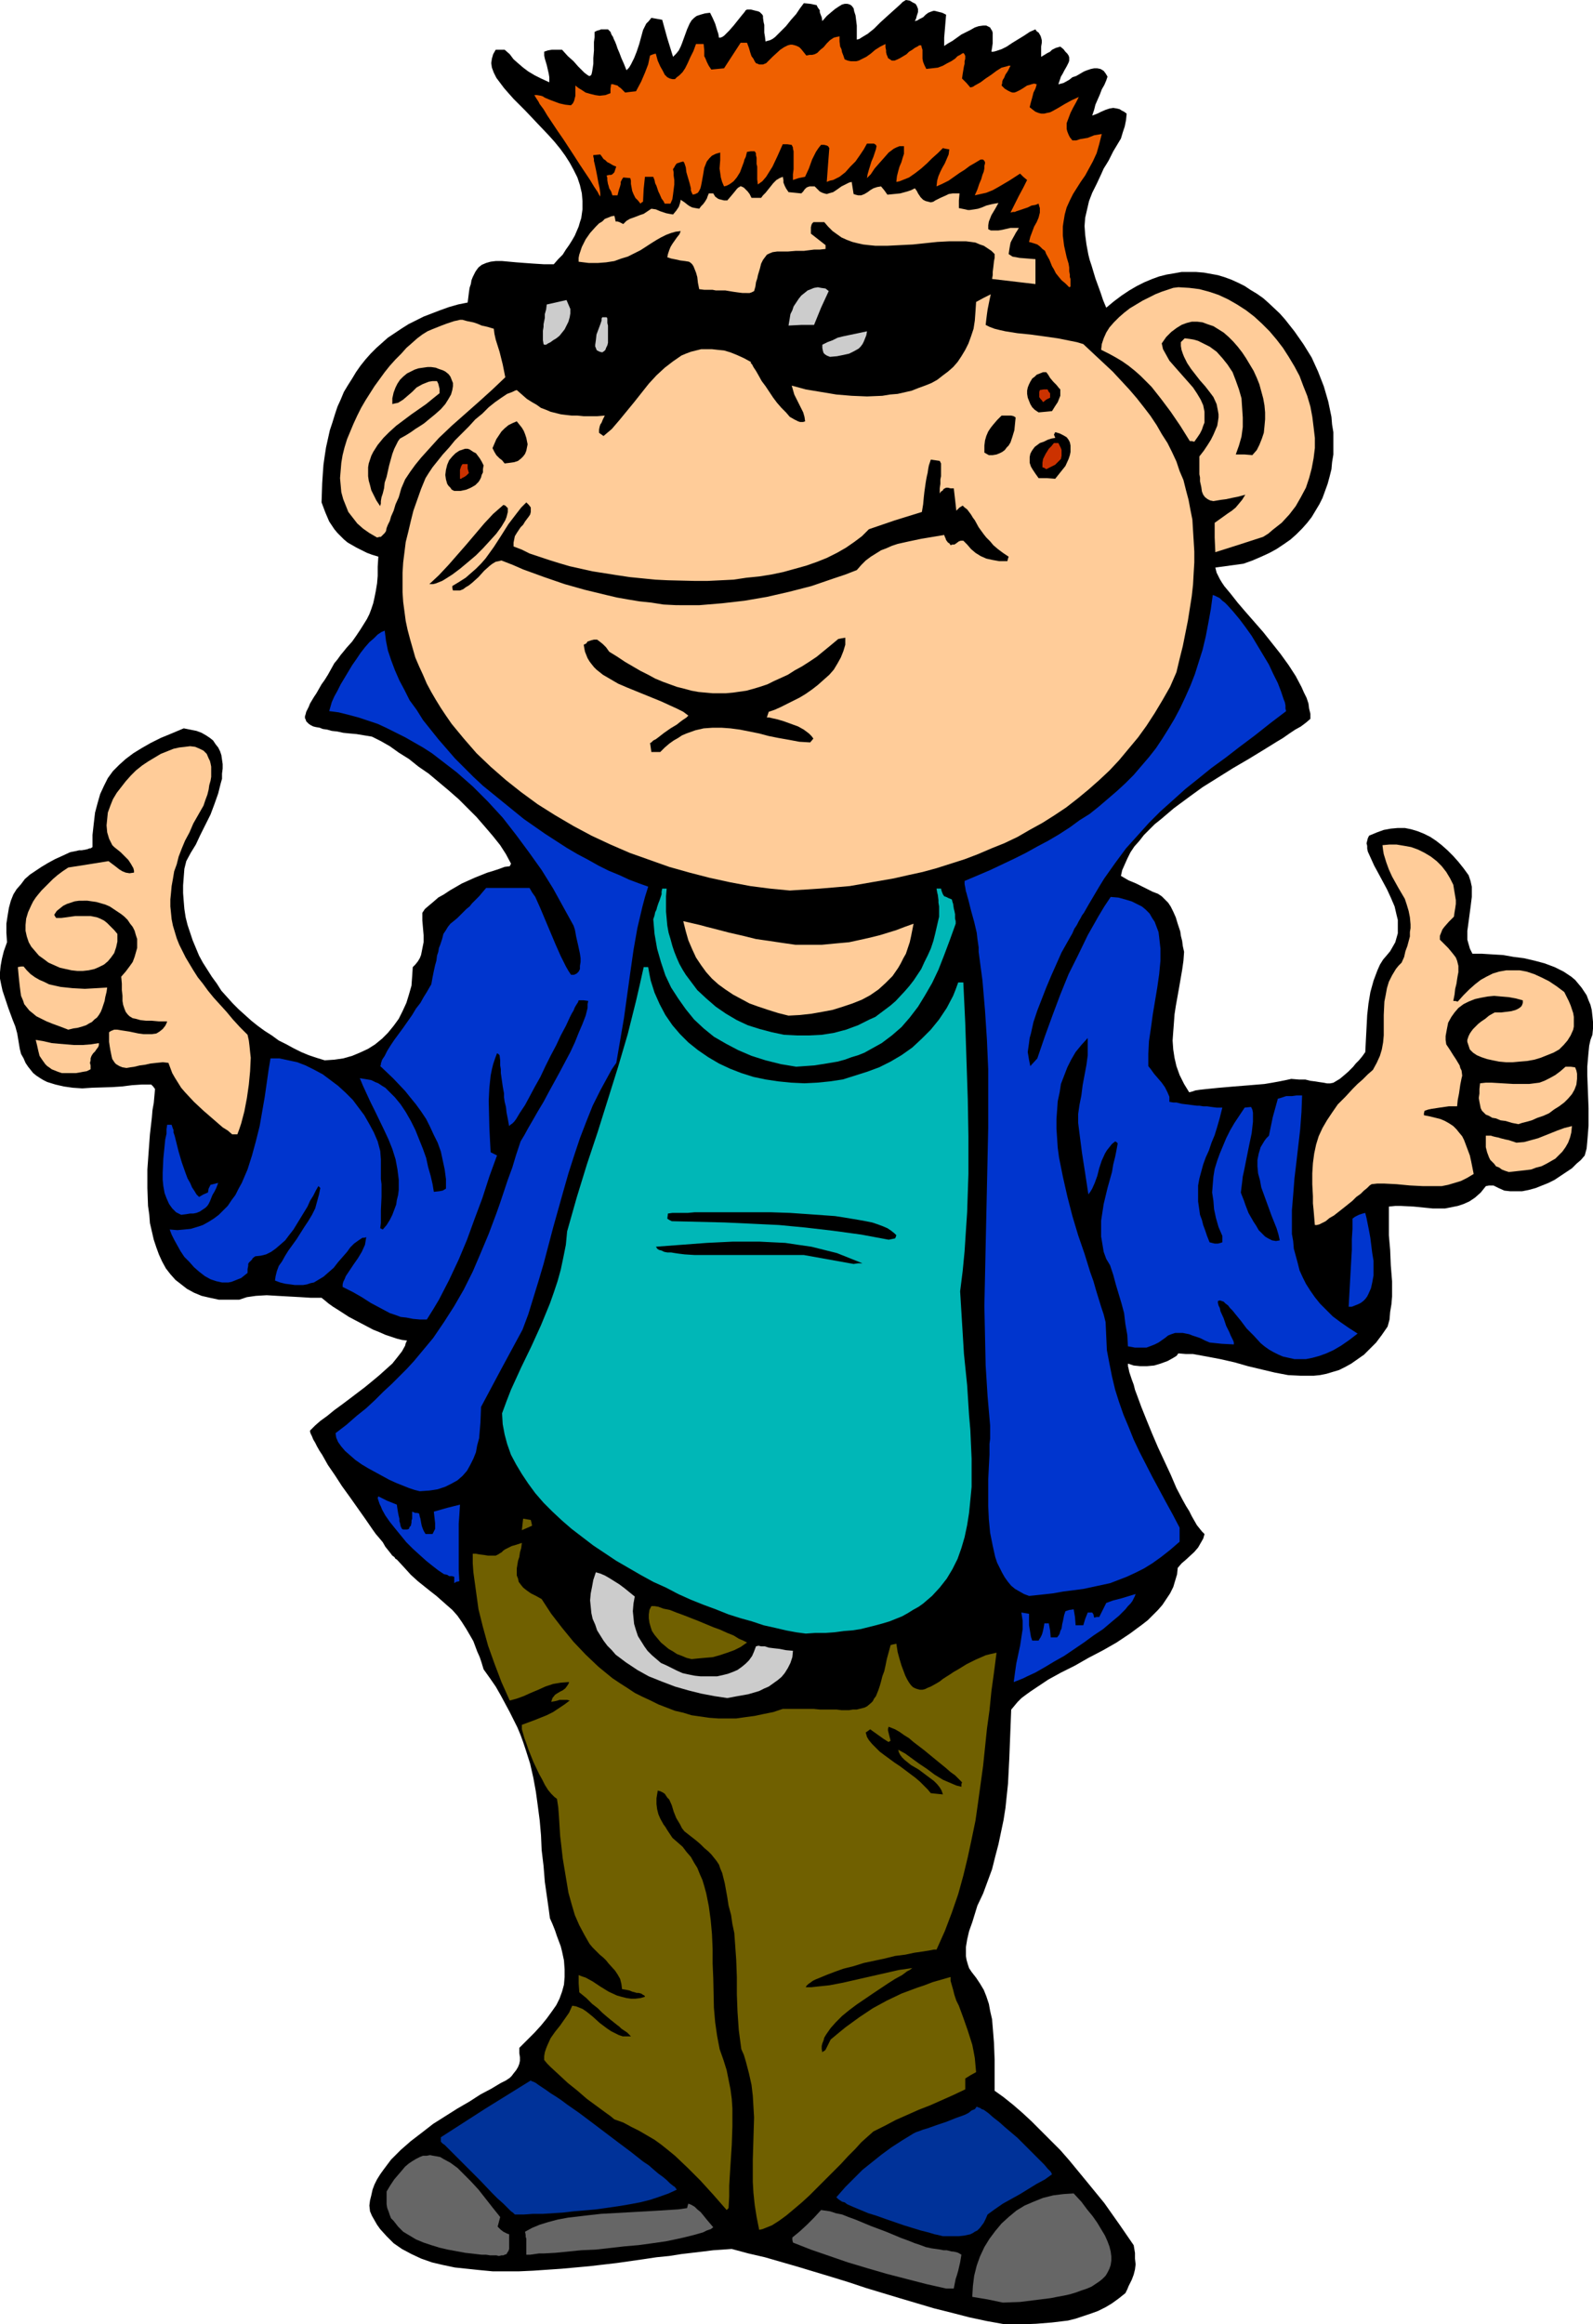 <?xml version="1.0" encoding="UTF-8" standalone="no"?>
<svg
   version="1.0"
   width="106.755mm"
   height="155.668mm"
   id="svg50"
   sodipodi:docname="Boy - Thumbs Up.wmf"
   xmlns:inkscape="http://www.inkscape.org/namespaces/inkscape"
   xmlns:sodipodi="http://sodipodi.sourceforge.net/DTD/sodipodi-0.dtd"
   xmlns="http://www.w3.org/2000/svg"
   xmlns:svg="http://www.w3.org/2000/svg">
  <sodipodi:namedview
     id="namedview50"
     pagecolor="#ffffff"
     bordercolor="#000000"
     borderopacity="0.25"
     inkscape:showpageshadow="2"
     inkscape:pageopacity="0.0"
     inkscape:pagecheckerboard="0"
     inkscape:deskcolor="#d1d1d1"
     inkscape:document-units="mm" />
  <defs
     id="defs1">
    <pattern
       id="WMFhbasepattern"
       patternUnits="userSpaceOnUse"
       width="6"
       height="6"
       x="0"
       y="0" />
  </defs>
  <path
     style="fill:#000000;fill-opacity:1;fill-rule:evenodd;stroke:none"
     d="m 254.499,588.353 -4.524,-0.808 -4.524,-0.97 -4.363,-1.131 -4.524,-1.131 -8.726,-2.585 -8.564,-2.585 -4.363,-1.454 -4.201,-1.293 -8.564,-2.585 -8.403,-2.424 -4.201,-0.97 -4.201,-1.131 -2.262,0.162 -2.424,0.162 -2.585,0.323 -2.747,0.323 -2.747,0.323 -3.07,0.485 -3.232,0.323 -3.232,0.485 -6.787,0.97 -6.948,0.808 -7.11,0.646 -7.11,0.485 -3.555,0.162 h -3.393 -3.393 l -3.393,-0.323 -3.07,-0.323 -3.07,-0.323 -3.07,-0.646 -2.747,-0.646 -2.747,-0.97 -2.424,-1.131 -2.424,-1.293 -2.101,-1.454 -1.777,-1.778 -1.616,-1.778 -0.808,-1.131 -0.646,-1.131 -0.646,-1.131 -0.485,-1.131 -0.162,-1.454 0.162,-1.293 0.323,-1.293 0.323,-1.454 0.485,-1.293 0.646,-1.293 0.808,-1.293 0.808,-1.131 0.97,-1.293 0.97,-1.293 2.424,-2.424 2.585,-2.262 2.747,-2.101 2.909,-2.262 3.07,-1.939 3.07,-1.939 3.07,-1.778 2.747,-1.778 2.747,-1.454 2.424,-1.454 1.293,-0.646 0.97,-0.646 0.485,-0.485 0.485,-0.646 0.646,-0.808 0.485,-0.808 0.323,-0.808 0.162,-0.808 v -0.808 l -0.162,-1.131 v -1.293 l 2.101,-2.101 1.777,-1.778 1.616,-1.778 1.454,-1.778 1.293,-1.778 1.131,-1.616 0.808,-1.616 0.646,-1.778 0.485,-1.778 0.162,-1.939 v -1.939 l -0.162,-2.262 -0.485,-2.262 -0.323,-1.293 -0.485,-1.293 -0.485,-1.293 -0.485,-1.454 -0.646,-1.616 -0.646,-1.454 -0.323,-2.424 -0.323,-2.262 -0.646,-4.525 -0.323,-4.04 -0.485,-4.04 -0.162,-3.717 -0.323,-3.717 -0.485,-3.717 -0.485,-3.555 -0.646,-3.555 -0.808,-3.555 -1.131,-3.555 -0.646,-1.939 -0.646,-1.778 -0.808,-1.939 -0.97,-1.939 -0.97,-1.939 -1.131,-2.101 -1.131,-2.101 -1.293,-2.262 -1.454,-2.101 -1.616,-2.262 -0.485,-1.616 -0.485,-1.454 -0.646,-1.454 -0.485,-1.293 -0.485,-1.293 -0.646,-1.131 -1.131,-1.939 -1.131,-1.778 -1.131,-1.616 -1.293,-1.454 -1.293,-1.131 -2.747,-2.424 -1.454,-1.131 -1.616,-1.293 -1.616,-1.293 -1.777,-1.616 -1.616,-1.778 -1.939,-2.101 -0.323,-0.162 -0.323,-0.485 -0.485,-0.323 -0.485,-0.646 -0.646,-0.808 -0.646,-0.808 -0.646,-1.131 -0.808,-0.97 -0.97,-1.131 -0.808,-1.131 -1.777,-2.585 -1.939,-2.747 -1.939,-2.747 -2.101,-2.909 -1.777,-2.747 -1.777,-2.585 -1.454,-2.585 -0.646,-0.97 -0.646,-1.131 -0.485,-0.97 -0.485,-0.808 -0.323,-0.808 -0.323,-0.646 -0.162,-0.485 v -0.323 l 1.293,-1.293 1.293,-1.131 1.777,-1.293 1.777,-1.454 1.777,-1.293 1.939,-1.454 4.04,-3.07 1.777,-1.454 1.939,-1.616 1.616,-1.454 1.616,-1.454 1.293,-1.616 1.131,-1.454 0.808,-1.454 0.162,-0.646 0.323,-0.646 -1.293,-0.162 -1.293,-0.323 -1.454,-0.485 -1.454,-0.485 -1.454,-0.646 -1.616,-0.646 -3.07,-1.616 -3.07,-1.616 -2.747,-1.778 -1.293,-0.808 -1.131,-0.808 -0.97,-0.808 -0.808,-0.646 h -2.747 l -2.585,-0.162 -5.817,-0.323 -2.747,-0.162 -2.747,0.162 -1.131,0.162 -1.131,0.162 -0.97,0.323 -0.97,0.323 h -2.585 -2.585 l -2.262,-0.485 -2.101,-0.485 -1.939,-0.808 -1.777,-0.97 -1.454,-1.131 -1.454,-1.131 -1.293,-1.454 -1.131,-1.454 -0.97,-1.778 -0.808,-1.778 -0.646,-1.778 -0.646,-1.939 -0.485,-2.101 -0.485,-2.101 -0.162,-2.101 -0.323,-2.262 -0.162,-4.525 v -4.686 l 0.323,-4.525 0.323,-4.363 0.485,-4.201 0.162,-1.939 0.323,-1.778 0.162,-1.778 0.162,-1.778 -0.485,-0.646 -0.485,-0.485 h -2.424 l -2.424,0.162 -2.585,0.323 -2.424,0.162 -5.171,0.162 -2.424,0.162 -2.424,-0.162 -2.262,-0.323 -2.101,-0.485 -2.101,-0.646 -0.97,-0.485 -0.808,-0.485 -0.97,-0.646 -0.808,-0.646 -0.646,-0.808 -0.646,-0.808 -0.646,-0.97 -0.485,-1.131 -0.646,-1.131 -0.323,-1.293 -0.323,-1.939 -0.323,-1.939 -0.485,-1.778 L 3.232,258.223 2.101,255.152 1.131,252.244 0.646,250.789 0.323,249.335 0,247.719 v -1.616 l 0.162,-1.616 0.323,-1.778 0.485,-1.939 0.808,-2.262 -0.162,-2.424 v -2.262 l 0.323,-2.101 0.323,-1.939 0.485,-1.778 0.646,-1.616 0.808,-1.293 1.131,-1.293 0.97,-1.293 1.293,-1.131 1.454,-0.97 1.454,-0.97 1.616,-0.97 1.777,-0.97 1.777,-0.808 2.101,-0.97 0.808,-0.162 0.808,-0.162 0.646,-0.162 h 0.646 l 0.97,-0.162 0.646,-0.162 0.323,-0.162 h 0.323 l 0.485,-0.323 v -3.07 l 0.323,-2.909 0.323,-2.747 0.646,-2.424 0.646,-2.262 0.97,-2.101 0.97,-1.939 1.293,-1.778 1.616,-1.616 1.616,-1.454 1.939,-1.454 2.101,-1.293 2.262,-1.293 2.585,-1.293 2.747,-1.131 3.07,-1.293 1.616,0.323 1.616,0.323 1.293,0.485 1.131,0.646 0.97,0.646 0.808,0.646 0.646,0.97 0.646,0.808 0.485,0.97 0.323,0.97 0.162,1.131 0.162,1.131 v 1.131 l -0.162,1.293 v 1.293 l -0.323,1.131 -0.646,2.585 -0.97,2.747 -0.97,2.585 -1.293,2.585 -1.293,2.585 -1.131,2.424 -1.293,2.101 -1.131,2.101 -0.485,1.939 -0.162,2.101 -0.162,2.101 v 1.939 l 0.162,2.101 0.162,1.939 0.323,2.101 0.485,1.939 0.646,1.939 0.646,1.939 0.808,1.939 0.808,1.939 0.97,1.778 2.262,3.555 1.293,1.778 1.131,1.778 1.454,1.616 1.454,1.616 1.454,1.454 3.232,2.909 1.616,1.293 1.777,1.293 1.777,1.131 1.777,1.293 1.939,0.97 1.777,0.97 1.939,0.97 1.939,0.808 1.939,0.646 2.101,0.646 2.424,-0.162 2.262,-0.323 2.262,-0.646 1.939,-0.808 2.101,-0.97 1.777,-1.131 1.777,-1.454 1.454,-1.454 1.454,-1.778 1.293,-1.778 0.97,-1.939 0.97,-2.101 0.646,-2.101 0.646,-2.262 0.162,-2.262 0.162,-2.424 0.646,-0.646 0.646,-0.808 0.485,-0.808 0.323,-0.808 0.323,-1.616 0.323,-1.616 v -1.778 l -0.323,-3.717 v -1.939 l 0.646,-0.97 1.131,-0.97 0.97,-0.808 1.293,-1.131 1.454,-0.808 1.454,-0.97 3.07,-1.778 3.232,-1.454 3.232,-1.293 1.616,-0.485 1.454,-0.485 1.293,-0.485 1.293,-0.162 0.162,-0.323 0.162,-0.323 -1.293,-2.424 -1.454,-2.262 -1.939,-2.424 -1.939,-2.262 -2.101,-2.424 -2.262,-2.262 -2.262,-2.262 -2.585,-2.262 -5.009,-4.201 -2.585,-1.778 -2.424,-1.939 -2.585,-1.616 -2.262,-1.616 -2.262,-1.293 -2.262,-1.131 -1.939,-0.323 -1.939,-0.323 -1.777,-0.162 -1.616,-0.162 -1.454,-0.323 -1.454,-0.162 -1.131,-0.323 -1.131,-0.162 -0.808,-0.323 -0.97,-0.162 -0.646,-0.162 -0.646,-0.323 -0.485,-0.323 -0.323,-0.323 -0.323,-0.323 -0.162,-0.485 -0.162,-0.323 v -0.485 l 0.162,-0.485 0.162,-0.646 0.323,-0.646 0.323,-0.646 0.323,-0.808 0.485,-0.808 0.485,-0.808 0.646,-0.97 0.646,-1.131 0.646,-1.131 0.808,-1.131 0.808,-1.293 0.808,-1.454 0.808,-1.454 0.808,-0.97 0.808,-1.131 0.808,-0.97 0.646,-0.808 1.454,-1.616 1.131,-1.616 0.97,-1.454 0.808,-1.293 0.808,-1.293 0.646,-1.293 0.485,-1.293 0.485,-1.454 0.323,-1.454 0.323,-1.616 0.323,-1.939 0.162,-1.939 v -2.262 l 0.162,-2.585 -1.616,-0.485 -1.293,-0.485 -1.293,-0.646 -1.293,-0.646 -1.131,-0.646 -1.131,-0.646 -0.97,-0.808 -0.808,-0.808 -0.808,-0.808 -0.808,-0.97 -0.646,-0.97 -0.646,-0.97 -0.485,-1.131 -0.485,-1.131 -0.485,-1.293 -0.485,-1.293 0.162,-4.848 0.162,-2.424 0.162,-2.262 0.323,-2.262 0.323,-2.101 0.97,-4.363 0.646,-1.939 0.646,-2.101 0.646,-1.939 0.808,-1.778 0.808,-1.939 0.97,-1.616 1.131,-1.778 0.97,-1.616 1.131,-1.616 1.293,-1.616 1.293,-1.454 1.454,-1.454 1.454,-1.293 1.454,-1.293 3.393,-2.262 1.777,-1.131 1.939,-0.97 1.939,-0.97 2.101,-0.808 2.101,-0.808 2.262,-0.808 2.262,-0.646 2.424,-0.485 0.162,-1.293 0.162,-1.293 0.162,-1.131 0.323,-0.97 0.162,-0.97 0.323,-0.808 0.323,-0.646 0.323,-0.646 0.323,-0.485 0.485,-0.646 0.808,-0.646 1.131,-0.485 1.131,-0.323 1.293,-0.162 h 1.616 l 1.777,0.162 1.777,0.162 2.101,0.162 2.262,0.162 2.585,0.162 h 2.585 l 1.131,-1.293 1.131,-1.131 0.808,-1.293 0.808,-1.131 0.808,-1.293 0.646,-1.131 0.485,-1.131 0.485,-1.131 0.323,-1.131 0.323,-0.97 0.323,-2.262 v -2.101 l -0.162,-1.939 -0.485,-2.101 -0.646,-1.939 -0.97,-1.939 -0.97,-1.778 -1.131,-1.778 -1.293,-1.778 -1.454,-1.778 -1.454,-1.616 -3.07,-3.232 -2.909,-3.07 -1.454,-1.454 -1.454,-1.454 -1.293,-1.454 -1.131,-1.293 -0.97,-1.293 -0.97,-1.293 -0.646,-1.293 -0.485,-1.293 -0.162,-1.131 0.162,-1.131 0.323,-1.131 0.646,-1.131 h 2.262 l 1.293,1.131 0.97,1.293 1.293,1.131 1.131,0.97 1.293,0.97 1.616,0.97 1.616,0.808 2.101,0.97 v -1.293 l -0.162,-0.97 -0.485,-2.101 -0.485,-1.616 -0.162,-0.808 v -0.97 l 0.97,-0.323 0.97,-0.162 h 0.97 1.616 l 1.454,1.616 1.454,1.293 1.131,1.293 0.97,0.97 0.646,0.646 0.646,0.485 0.485,0.323 h 0.323 l 0.323,-0.323 0.162,-0.646 0.162,-0.97 0.162,-1.131 v -1.454 l 0.162,-1.939 V 11.796 10.665 L 150.599,9.372 V 8.08 l 0.323,-0.162 0.323,-0.162 0.646,-0.162 0.323,-0.162 h 0.485 1.293 l 0.646,0.646 0.162,0.485 0.162,0.323 0.323,0.485 0.162,0.485 0.323,0.646 0.323,0.808 0.323,0.97 0.485,1.131 0.485,1.293 0.646,1.454 0.646,1.616 0.646,-0.646 0.485,-0.808 0.808,-1.616 0.646,-1.616 0.646,-1.939 0.485,-1.778 0.485,-1.778 0.808,-1.616 0.646,-0.646 0.646,-0.808 2.747,0.485 1.293,4.686 1.454,4.686 0.808,-0.808 0.646,-0.808 0.485,-0.97 0.323,-0.808 0.646,-1.778 0.646,-1.778 0.646,-1.454 0.485,-0.808 0.646,-0.646 0.646,-0.485 0.97,-0.323 1.131,-0.323 1.293,-0.162 0.646,1.293 0.646,1.454 0.485,1.616 0.323,0.97 0.162,0.97 h 0.323 l 0.485,-0.162 0.485,-0.323 0.323,-0.323 0.97,-0.97 1.131,-1.293 1.939,-2.424 0.808,-0.97 0.323,-0.485 0.323,-0.162 h 0.97 l 0.646,0.162 0.646,0.162 0.646,0.162 0.323,0.162 0.323,0.323 0.323,0.323 0.162,0.323 v 0.485 l 0.162,1.131 0.162,0.646 V 7.11 8.241 l 0.162,0.97 0.162,1.293 0.485,-0.162 0.646,-0.162 0.646,-0.323 0.646,-0.485 0.646,-0.646 0.646,-0.646 1.454,-1.454 1.293,-1.616 1.293,-1.454 0.97,-1.454 0.485,-0.646 0.485,-0.646 1.616,0.162 1.616,0.323 0.323,0.646 0.485,0.646 v 0.485 l 0.162,0.485 0.323,0.808 0.162,0.97 1.131,-1.293 1.131,-0.97 0.97,-0.808 0.97,-0.646 0.808,-0.485 0.646,-0.162 h 0.646 l 0.646,0.162 0.485,0.323 0.485,0.646 0.162,0.808 0.323,0.97 0.162,1.293 0.162,1.293 v 1.778 1.778 l 0.646,-0.162 0.485,-0.323 0.808,-0.485 0.808,-0.485 1.616,-1.293 1.616,-1.616 1.777,-1.616 1.616,-1.454 1.616,-1.454 0.646,-0.646 L 229.453,0 l 0.97,0.162 0.808,0.485 0.646,0.323 0.323,0.485 0.323,0.808 v 0.808 l -0.323,0.97 -0.162,0.646 -0.323,0.646 0.646,-0.162 0.485,-0.323 0.97,-0.485 0.323,-0.323 0.323,-0.323 0.646,-0.485 0.808,-0.323 0.485,-0.162 h 0.323 l 0.646,0.162 0.646,0.162 0.646,0.162 0.97,0.485 -0.162,1.939 -0.162,1.939 -0.162,1.939 v 2.101 l 0.97,-0.646 1.131,-0.646 2.262,-1.616 2.262,-1.131 1.131,-0.646 0.97,-0.323 1.131,-0.162 h 0.808 l 0.646,0.323 0.323,0.162 0.162,0.323 0.323,0.485 0.162,0.485 v 0.485 1.454 0.808 l -0.162,1.131 -0.162,0.97 h 0.485 l 0.646,-0.162 1.454,-0.485 1.293,-0.646 1.454,-0.97 2.909,-1.778 1.454,-0.97 1.454,-0.646 0.323,0.485 0.485,0.323 0.485,0.808 0.162,0.485 0.162,0.646 v 0.646 l -0.162,0.97 v 1.131 1.454 l 0.808,-0.485 0.808,-0.485 0.646,-0.323 0.485,-0.485 0.97,-0.485 1.131,-0.323 0.808,0.646 0.485,0.646 0.485,0.485 0.323,0.485 0.162,0.485 v 0.323 0.485 l -0.162,0.485 -0.485,0.97 -0.646,1.131 -0.323,0.646 -0.485,0.808 -0.323,0.97 -0.323,0.97 0.646,-0.162 0.646,-0.162 1.454,-0.808 0.808,-0.646 0.97,-0.323 1.939,-1.131 0.808,-0.323 0.97,-0.323 0.808,-0.162 h 0.808 l 0.808,0.162 0.808,0.485 0.485,0.646 0.485,0.808 -0.323,0.97 -0.485,1.131 -0.646,1.131 -0.485,1.293 -1.131,2.585 -0.323,1.293 -0.485,1.454 1.293,-0.485 0.97,-0.485 1.131,-0.485 0.97,-0.323 0.97,-0.162 0.97,0.162 0.646,0.162 0.485,0.323 0.646,0.323 0.646,0.485 -0.162,1.616 -0.323,1.616 -0.485,1.454 -0.485,1.616 -0.97,1.616 -0.97,1.616 -0.808,1.616 -0.323,0.646 -0.485,0.808 -0.808,1.293 -0.646,1.454 -1.131,2.424 -1.131,2.262 -0.808,2.101 -0.485,2.101 -0.485,2.101 -0.162,2.101 0.162,2.262 0.323,2.424 0.485,2.585 0.323,1.293 0.485,1.454 0.485,1.616 0.485,1.616 0.646,1.778 0.646,1.778 0.646,1.939 0.808,1.939 1.939,-1.616 1.939,-1.454 1.939,-1.293 1.939,-1.131 1.939,-0.97 1.939,-0.808 1.777,-0.646 1.939,-0.485 1.939,-0.323 1.777,-0.323 h 1.939 1.777 l 1.939,0.162 1.777,0.323 1.777,0.323 1.616,0.485 1.777,0.646 1.777,0.808 1.616,0.808 1.454,0.97 1.616,0.97 1.616,1.131 1.454,1.293 2.747,2.585 1.293,1.454 2.424,3.07 2.262,3.232 2.101,3.393 1.616,3.555 1.454,3.717 1.131,3.878 0.808,3.878 0.162,1.939 0.323,1.939 v 1.939 1.939 1.778 l -0.323,1.939 -0.162,1.778 -0.485,1.939 -0.485,1.778 -0.646,1.778 -0.646,1.778 -0.808,1.616 -0.97,1.616 -0.97,1.616 -1.131,1.454 -1.293,1.454 -1.454,1.454 -1.454,1.293 -1.616,1.131 -1.939,1.293 -1.777,0.97 -2.101,0.97 -2.262,0.97 -2.262,0.808 -7.11,0.97 0.162,0.646 0.162,0.646 0.323,0.646 0.485,0.97 0.485,0.808 0.646,0.97 0.808,0.97 0.808,0.97 1.777,2.262 1.939,2.262 2.262,2.585 2.262,2.585 4.363,5.494 2.101,2.909 1.777,2.747 1.454,2.747 0.646,1.454 0.646,1.293 0.485,1.454 0.162,1.293 0.323,1.293 v 1.293 l -1.131,0.97 -1.293,0.97 -1.454,0.808 -1.454,0.97 -1.616,1.131 -1.616,0.97 -3.393,2.101 -3.716,2.262 -3.878,2.262 -3.878,2.424 -3.878,2.424 -3.555,2.585 -3.716,2.747 -3.232,2.747 -1.616,1.293 -1.454,1.454 -1.293,1.293 -1.131,1.454 -1.293,1.454 -0.97,1.454 -0.808,1.616 -0.646,1.454 -0.646,1.454 -0.323,1.454 1.939,1.131 1.939,0.808 1.616,0.808 1.293,0.646 1.293,0.646 1.293,0.485 0.97,0.646 0.808,0.808 0.808,0.808 0.646,0.97 0.646,1.293 0.646,1.454 0.485,1.616 0.646,1.939 0.162,1.131 0.323,1.293 0.162,1.293 0.323,1.454 -0.162,2.262 -0.323,2.262 -0.808,4.686 -0.808,4.525 -0.323,2.101 -0.162,2.262 -0.162,2.101 -0.162,2.262 0.162,2.262 0.323,2.101 0.485,2.101 0.808,2.262 1.131,2.262 1.293,2.101 0.646,-0.162 0.97,-0.323 1.131,-0.162 1.454,-0.162 1.616,-0.162 1.616,-0.162 3.716,-0.323 4.04,-0.323 3.878,-0.323 1.939,-0.323 1.777,-0.323 1.616,-0.323 1.454,-0.323 1.939,0.162 h 1.616 l 1.293,0.323 1.293,0.162 0.97,0.162 1.131,0.162 0.808,0.162 h 0.808 l 0.808,-0.162 0.808,-0.485 0.808,-0.485 0.97,-0.808 1.131,-0.97 0.646,-0.646 0.646,-0.646 0.646,-0.808 0.808,-0.808 0.808,-0.97 0.808,-1.131 0.162,-3.232 0.162,-3.07 0.162,-3.07 0.323,-2.909 0.485,-2.909 0.808,-2.909 0.485,-1.293 0.485,-1.293 0.646,-1.454 0.808,-1.293 0.97,-1.131 0.808,-0.97 0.646,-1.131 0.646,-1.131 0.323,-1.131 0.323,-1.131 v -1.293 -0.97 -1.131 l -0.323,-1.293 -0.485,-2.101 -0.97,-2.262 -0.97,-2.101 -1.131,-2.101 -1.131,-2.101 -0.97,-1.778 -0.808,-1.778 -0.808,-1.778 -0.162,-0.808 v -0.646 l -0.162,-0.646 0.162,-0.646 0.162,-0.646 0.323,-0.646 1.939,-0.808 1.777,-0.646 1.777,-0.323 1.777,-0.162 h 1.777 l 1.616,0.323 1.616,0.485 1.616,0.646 1.616,0.808 1.454,0.97 1.454,1.131 1.454,1.293 1.454,1.454 1.293,1.454 1.293,1.616 1.293,1.778 0.485,1.454 0.323,1.454 v 1.293 1.293 l -0.323,2.585 -0.323,2.424 -0.323,2.424 -0.162,1.131 v 1.131 1.131 l 0.323,1.131 0.323,1.131 0.646,1.293 h 2.424 l 2.585,0.162 2.747,0.162 2.747,0.485 2.585,0.323 2.747,0.646 2.424,0.646 2.585,0.97 2.262,1.131 0.97,0.646 0.97,0.646 0.97,0.808 0.808,0.97 0.808,0.97 0.646,0.97 0.646,0.97 0.485,1.293 0.485,1.131 0.323,1.293 0.162,1.454 0.162,1.616 v 1.616 l -0.162,1.616 -0.485,1.293 -0.323,1.454 -0.162,1.616 -0.162,1.778 -0.162,1.939 v 2.101 l 0.162,4.201 0.162,4.201 v 4.363 l -0.162,2.101 -0.162,1.939 -0.162,1.778 -0.485,1.778 -0.97,1.131 -1.131,0.97 -1.131,1.131 -1.454,0.97 -1.454,0.97 -1.454,0.97 -1.616,0.808 -1.616,0.646 -1.616,0.646 -1.777,0.485 -1.616,0.323 h -1.616 -1.454 l -1.454,-0.162 -1.454,-0.646 -1.293,-0.646 h -1.131 l -0.808,0.162 -1.293,1.616 -1.454,1.293 -1.454,0.97 -1.454,0.646 -1.454,0.485 -1.616,0.323 -1.616,0.323 h -1.454 -1.616 l -1.616,-0.162 -3.232,-0.323 -3.232,-0.162 h -1.454 l -1.616,0.162 v 3.555 3.717 l 0.323,3.717 0.162,3.878 0.323,4.04 v 3.878 l -0.162,1.939 -0.323,1.939 -0.162,1.939 -0.485,1.778 -1.454,2.101 -1.454,1.939 -1.616,1.616 -1.454,1.454 -1.616,1.131 -1.616,1.131 -1.454,0.808 -1.616,0.808 -1.616,0.485 -1.616,0.485 -1.616,0.323 -1.616,0.162 h -1.616 -1.616 l -3.232,-0.162 -3.393,-0.646 -3.393,-0.808 -3.393,-0.808 -3.393,-0.97 -3.555,-0.808 -3.393,-0.646 -3.555,-0.646 h -1.777 l -1.939,-0.162 -0.485,0.646 -0.808,0.485 -1.454,0.808 -1.777,0.646 -1.616,0.485 -1.777,0.162 h -1.777 l -1.616,-0.162 -1.454,-0.485 v 0.646 l 0.162,0.646 0.162,0.808 0.323,0.97 0.323,0.97 0.485,1.293 0.323,1.293 0.485,1.293 1.131,3.07 1.293,3.232 1.454,3.555 1.454,3.393 3.232,6.948 1.454,3.393 1.616,3.07 0.808,1.454 0.808,1.293 0.646,1.293 0.646,1.131 0.646,1.131 0.646,0.808 0.646,0.808 0.646,0.646 -0.323,1.131 -0.646,1.131 -0.646,1.131 -0.97,1.131 -2.101,1.939 -1.131,0.97 -0.97,1.131 -0.162,1.616 -0.485,1.616 -0.485,1.616 -0.808,1.616 -0.97,1.454 -0.97,1.454 -1.131,1.293 -1.293,1.293 -1.293,1.293 -1.454,1.131 -3.07,2.262 -3.393,2.262 -3.393,1.939 -3.716,1.939 -3.393,1.939 -3.555,1.778 -3.232,1.778 -2.909,1.939 -1.454,0.97 -1.131,0.808 -1.293,0.97 -0.97,0.97 -0.808,0.97 -0.808,0.97 -0.485,12.443 -0.323,6.302 -0.646,6.14 -0.485,3.07 -0.646,3.07 -0.646,3.07 -0.808,3.07 -0.808,3.232 -1.131,3.07 -1.131,3.07 -1.454,3.07 -1.293,4.201 -0.808,2.262 -0.485,2.101 -0.323,1.939 v 2.262 l 0.162,0.97 0.323,1.131 0.323,0.97 0.646,0.97 1.131,1.454 0.97,1.454 0.97,1.616 0.646,1.616 0.646,1.939 0.323,1.778 0.485,2.101 0.162,1.939 0.323,4.04 0.162,4.201 v 4.04 3.878 l 2.262,1.616 2.424,1.939 2.424,2.101 2.262,2.101 2.424,2.424 2.424,2.424 2.424,2.424 2.262,2.585 4.524,5.494 4.363,5.333 1.939,2.747 1.939,2.747 1.777,2.585 1.777,2.585 0.162,0.97 0.162,0.97 v 1.454 l 0.162,1.454 -0.162,1.293 -0.323,1.293 -0.485,1.293 -0.808,1.616 -0.323,0.808 -0.485,0.97 -1.616,1.293 -1.777,1.293 -1.616,0.97 -1.939,0.97 -1.777,0.646 -1.939,0.646 -1.939,0.646 -1.939,0.485 -4.04,0.485 -4.04,0.323 -4.04,0.162 z"
     id="path1" />
  <path
     style="fill:#666666;fill-opacity:1;fill-rule:evenodd;stroke:none"
     d="m 254.014,582.859 -3.878,-0.808 -3.878,-0.646 0.162,-2.747 0.323,-2.585 0.646,-2.585 0.808,-2.262 1.131,-2.424 1.293,-2.101 1.454,-1.939 1.616,-1.939 1.777,-1.616 1.939,-1.616 2.101,-1.293 2.262,-0.97 2.424,-0.97 2.585,-0.646 2.585,-0.323 2.585,-0.162 1.939,2.101 1.454,1.939 1.454,1.778 1.131,1.616 0.97,1.616 0.97,1.616 0.646,1.454 0.485,1.293 0.323,1.293 0.162,1.293 v 0.97 l -0.162,1.131 -0.323,0.97 -0.485,0.97 -0.485,0.808 -0.808,0.808 -0.808,0.646 -0.97,0.646 -0.97,0.646 -1.131,0.485 -1.454,0.485 -1.293,0.485 -1.616,0.485 -1.454,0.323 -1.777,0.323 -1.616,0.323 -3.878,0.485 -3.878,0.485 z"
     id="path2" />
  <path
     style="fill:#666666;fill-opacity:1;fill-rule:evenodd;stroke:none"
     d="m 239.633,579.304 -5.009,-1.131 -5.009,-1.293 -5.009,-1.293 -5.009,-1.454 -4.848,-1.454 -4.686,-1.616 -4.686,-1.616 -4.524,-1.778 -0.162,-0.646 v -0.646 l 1.777,-1.454 1.939,-1.778 1.777,-1.778 1.777,-1.939 1.131,0.162 1.131,0.162 1.454,0.485 1.616,0.323 1.616,0.646 1.777,0.646 3.878,1.616 3.878,1.454 3.878,1.616 1.777,0.646 1.616,0.646 1.454,0.485 1.293,0.485 1.454,0.323 1.131,0.162 1.131,0.162 0.808,0.162 h 0.808 l 0.646,0.162 0.646,0.162 h 0.323 l 0.808,0.162 0.485,0.162 0.808,0.485 -0.162,0.97 -0.162,0.97 -0.485,2.101 -0.323,1.131 -0.323,0.97 -0.485,2.424 z"
     id="path3" />
  <path
     style="fill:#666666;fill-opacity:1;fill-rule:evenodd;stroke:none"
     d="m 121.998,570.74 -4.201,-0.485 -4.363,-0.808 -2.101,-0.485 -2.101,-0.646 -1.939,-0.646 -1.939,-0.808 -1.616,-0.97 -1.616,-0.97 -1.293,-1.293 -1.131,-1.454 -0.646,-0.646 -0.323,-0.808 -0.323,-0.97 -0.323,-0.808 -0.162,-0.97 v -0.97 -1.131 -1.131 l 0.97,-1.616 0.97,-1.454 0.97,-1.131 0.97,-1.131 0.808,-0.97 0.97,-0.808 0.97,-0.646 0.808,-0.485 0.97,-0.485 0.808,-0.323 h 0.97 l 0.808,-0.162 0.808,0.162 0.97,0.162 0.808,0.162 0.808,0.485 1.777,0.97 1.777,1.293 1.616,1.616 1.777,1.778 1.939,2.101 1.777,2.262 1.777,2.262 1.939,2.424 -0.646,2.424 0.485,0.485 0.323,0.323 0.646,0.485 0.646,0.323 0.323,0.162 0.485,0.162 v 1.131 1.939 0.646 l -0.162,0.485 -0.323,0.485 -0.162,0.323 -0.485,0.162 -0.323,0.162 h -0.485 l -0.646,0.162 -0.646,-0.162 h -0.808 -0.808 l -0.97,-0.162 z"
     id="path4" />
  <path
     style="fill:#666666;fill-opacity:1;fill-rule:evenodd;stroke:none"
     d="m 133.309,570.74 v -1.293 -1.131 -0.808 -0.808 l -0.162,-0.485 v -0.485 l -0.162,-0.808 1.777,-0.97 1.939,-0.808 2.101,-0.646 2.424,-0.646 2.585,-0.485 2.747,-0.323 2.747,-0.323 2.909,-0.323 5.817,-0.323 5.817,-0.323 2.747,-0.162 2.585,-0.162 2.585,-0.162 2.262,-0.323 0.162,-0.646 0.162,-0.485 0.808,0.323 0.808,0.485 0.646,0.646 0.808,0.646 0.808,0.97 0.646,0.808 1.777,2.101 -0.646,0.485 -0.97,0.323 -0.97,0.485 -1.131,0.323 -1.131,0.323 -1.293,0.323 -1.293,0.323 -1.454,0.323 -3.07,0.646 -3.393,0.485 -3.555,0.485 -3.716,0.323 -7.11,0.808 -3.716,0.162 -3.232,0.323 -3.232,0.323 -2.909,0.162 h -1.293 l -1.131,0.162 -1.131,0.162 z"
     id="path5" />
  <path
     style="fill:#003299;fill-opacity:1;fill-rule:evenodd;stroke:none"
     d="m 239.148,566.054 h -0.323 l -0.646,-0.162 -0.646,-0.162 -0.808,-0.162 -1.616,-0.485 -1.939,-0.485 -2.101,-0.646 -2.101,-0.646 -4.686,-1.616 -2.262,-0.808 -2.101,-0.646 -1.939,-0.808 -1.939,-0.808 -1.454,-0.646 -0.646,-0.485 -0.646,-0.162 -0.485,-0.323 -0.485,-0.323 -0.323,-0.323 -0.162,-0.162 2.262,-2.585 2.101,-2.101 2.262,-2.262 2.424,-1.939 2.424,-1.939 2.424,-1.778 2.747,-1.778 2.909,-1.778 0.646,-0.323 0.97,-0.323 0.808,-0.323 1.131,-0.323 2.262,-0.808 2.424,-0.808 2.424,-0.97 2.262,-0.808 0.97,-0.485 0.808,-0.646 0.808,-0.323 0.485,-0.646 0.323,0.162 0.485,0.162 0.485,0.323 0.485,0.162 1.131,0.808 1.293,1.131 1.454,1.131 1.454,1.293 3.232,2.747 2.909,2.909 1.454,1.454 1.293,1.293 1.131,1.131 0.808,0.97 0.808,0.808 0.162,0.323 0.162,0.323 -1.777,1.293 -2.101,1.131 -4.201,2.585 -4.363,2.424 -2.101,1.454 -1.777,1.293 -0.485,1.131 -0.485,0.97 -0.485,0.646 -0.485,0.646 -0.646,0.646 -0.646,0.323 -0.485,0.323 -0.646,0.323 -1.454,0.323 -1.454,0.162 z"
     id="path6" />
  <path
     style="fill:#706000;fill-opacity:1;fill-rule:evenodd;stroke:none"
     d="m 192.288,564.438 -0.646,-3.232 -0.485,-3.07 -0.323,-3.07 -0.162,-2.747 v -2.909 -2.747 l 0.162,-5.332 0.162,-5.333 -0.162,-2.747 -0.162,-2.747 -0.323,-2.747 -0.646,-2.909 -0.808,-3.07 -0.485,-1.616 -0.646,-1.454 -0.323,-2.424 -0.323,-2.424 -0.323,-4.686 -0.162,-4.363 v -4.363 l -0.162,-4.363 -0.323,-4.525 -0.162,-2.262 -0.485,-2.262 -0.323,-2.262 -0.646,-2.424 -0.323,-2.101 -0.323,-1.778 -0.323,-1.778 -0.323,-1.293 -0.323,-1.293 -0.485,-1.131 -0.323,-0.97 -0.646,-0.97 -0.646,-0.808 -0.646,-0.808 -0.808,-0.808 -0.97,-0.808 -0.97,-0.97 -1.131,-0.97 -1.454,-1.131 -1.454,-1.131 -0.646,-0.808 -0.485,-0.97 -0.97,-1.616 -0.646,-1.616 -0.485,-1.616 -0.646,-1.454 -0.485,-0.485 -0.323,-0.485 -0.323,-0.485 -0.485,-0.323 -0.646,-0.323 -0.646,-0.162 -0.162,0.97 -0.162,0.97 v 1.454 l 0.162,1.293 0.323,1.293 0.485,1.131 0.808,1.454 0.485,0.646 0.485,0.808 0.646,0.97 0.646,0.97 1.293,1.131 1.293,1.131 0.97,1.293 1.131,1.293 0.808,1.454 0.808,1.293 0.646,1.616 0.646,1.454 0.485,1.616 0.485,1.778 0.646,3.232 0.485,3.555 0.323,3.555 0.162,3.717 v 3.717 l 0.162,3.717 0.162,7.433 0.323,3.717 0.485,3.393 0.646,3.393 0.97,2.747 0.808,2.585 0.485,2.424 0.485,2.424 0.323,2.424 0.162,2.424 v 4.525 l -0.162,4.686 -0.323,5.009 -0.162,2.585 -0.162,2.747 v 2.747 l -0.162,2.909 -0.485,0.485 -3.393,-3.878 -3.232,-3.555 -3.232,-3.232 -3.232,-3.07 -1.777,-1.454 -1.616,-1.293 -1.777,-1.293 -1.939,-1.131 -1.939,-1.131 -1.939,-0.97 -2.101,-1.131 -2.262,-0.808 -0.97,-0.808 -1.131,-0.808 -2.424,-1.778 -2.424,-1.778 -2.424,-2.101 -2.424,-1.939 -2.262,-2.101 -2.101,-1.939 -0.808,-0.808 -0.808,-0.97 v -0.97 l 0.162,-0.97 0.323,-0.97 0.323,-0.808 0.808,-1.778 1.131,-1.616 1.293,-1.616 1.131,-1.616 1.131,-1.616 0.808,-1.778 0.97,0.162 0.808,0.323 0.808,0.323 0.97,0.646 1.616,1.293 1.777,1.616 1.939,1.454 0.97,0.646 0.97,0.485 0.97,0.485 0.97,0.323 h 1.131 0.97 l -0.646,-0.646 -0.323,-0.323 -0.485,-0.323 -0.97,-0.646 -0.485,-0.485 -0.646,-0.485 -0.808,-0.646 -0.808,-0.646 -0.97,-0.808 -1.131,-0.97 -1.131,-1.131 -1.454,-1.131 -1.454,-1.454 -1.777,-1.454 -0.162,-2.262 v -2.101 l 0.808,0.323 0.97,0.323 1.777,0.97 1.939,1.293 2.101,1.293 2.101,0.97 1.131,0.323 1.293,0.323 1.131,0.162 h 1.131 l 1.293,-0.162 1.131,-0.323 -0.162,-0.323 -0.323,-0.162 -0.485,-0.323 -0.646,-0.162 h -0.485 l -0.485,-0.162 -0.646,-0.162 -0.808,-0.323 -0.808,-0.162 -0.97,-0.162 -0.162,-1.293 -0.323,-1.293 -0.646,-1.131 -0.646,-0.97 -1.616,-1.778 -0.646,-0.808 -0.646,-0.646 -0.97,-0.808 -0.808,-0.808 -0.97,-0.97 -0.808,-0.97 -1.293,-2.262 -1.293,-2.424 -1.131,-2.585 -0.808,-2.747 -0.808,-2.909 -0.485,-2.909 -0.485,-2.909 -0.485,-2.909 -0.323,-2.909 -0.323,-2.747 -0.162,-2.585 -0.162,-2.585 -0.162,-2.101 -0.323,-2.101 -0.646,-0.485 -0.808,-0.808 -0.808,-0.97 -0.808,-1.293 -0.646,-1.293 -0.808,-1.454 -1.454,-3.07 -1.293,-3.232 -0.485,-1.454 -0.485,-1.293 -0.323,-1.131 -0.323,-1.131 v -0.646 -0.485 l 3.07,-1.131 3.232,-1.293 1.616,-0.808 1.454,-0.97 1.454,-0.97 1.293,-0.97 -0.646,-0.162 h -0.485 -0.97 -0.485 l -0.485,0.162 -0.646,0.162 -0.97,0.162 0.162,-0.485 0.162,-0.485 0.646,-0.808 0.485,-0.323 0.808,-0.485 0.646,-0.323 0.646,-0.485 0.485,-0.646 0.323,-0.485 0.162,-0.485 -2.101,0.162 -1.939,0.323 -1.939,0.646 -1.777,0.808 -1.939,0.808 -1.777,0.808 -1.777,0.646 -1.777,0.485 -2.101,-4.686 -1.777,-4.686 -1.616,-4.525 -1.293,-4.686 -1.131,-4.525 -0.646,-4.686 -0.646,-4.686 -0.162,-2.262 v -2.424 h 0.808 l 0.808,0.162 1.293,0.162 0.97,0.162 h 0.808 0.646 0.485 l 0.646,-0.323 0.485,-0.323 0.323,-0.162 0.485,-0.485 0.485,-0.323 0.646,-0.323 0.97,-0.485 1.131,-0.323 1.454,-0.485 -0.162,1.293 -0.323,1.131 -0.162,1.131 -0.323,0.97 -0.323,1.939 v 0.97 0.808 l 0.323,0.808 0.162,0.808 0.485,0.646 0.646,0.808 0.808,0.646 1.131,0.808 1.293,0.646 1.454,0.808 2.424,3.717 2.747,3.555 2.909,3.555 3.07,3.232 3.232,3.07 3.555,2.909 1.939,1.293 1.777,1.131 1.939,1.293 1.939,0.97 2.101,0.97 1.939,0.97 2.101,0.808 2.101,0.808 2.101,0.485 2.101,0.646 2.262,0.323 2.262,0.323 2.262,0.162 h 2.262 2.262 l 2.262,-0.323 2.424,-0.323 2.262,-0.485 2.424,-0.485 2.424,-0.808 h 5.979 1.777 l 1.616,0.162 h 1.616 1.454 1.131 l 1.293,0.162 h 1.939 l 0.97,-0.162 h 0.97 l 0.646,-0.162 1.293,-0.323 0.646,-0.323 0.97,-0.808 0.485,-0.485 0.323,-0.646 0.485,-0.646 0.323,-0.808 0.323,-0.808 0.323,-0.97 0.323,-1.131 0.323,-1.293 0.485,-1.293 0.323,-1.454 0.323,-1.616 0.485,-1.778 0.485,-1.778 0.646,-0.162 0.808,-0.162 0.323,2.101 0.485,1.778 0.485,1.616 0.485,1.293 0.485,1.293 0.485,0.97 0.485,0.808 0.485,0.646 0.485,0.485 0.646,0.323 0.485,0.162 0.646,0.162 h 0.646 l 0.646,-0.162 0.646,-0.323 0.808,-0.323 1.454,-0.808 0.808,-0.485 0.808,-0.646 1.777,-1.131 0.97,-0.646 1.131,-0.646 2.101,-1.293 2.262,-1.131 2.585,-1.131 1.293,-0.323 1.454,-0.323 -0.646,5.009 -0.646,4.686 -0.485,4.848 -0.646,4.686 -0.97,9.372 -1.293,9.372 -0.646,4.525 -0.97,4.686 -0.97,4.525 -1.131,4.686 -1.293,4.686 -1.616,4.686 -1.777,4.686 -2.101,4.686 h -0.646 l -0.808,0.162 -1.939,0.323 -2.262,0.323 -2.262,0.485 -2.585,0.323 -2.585,0.646 -5.332,1.131 -2.585,0.808 -2.585,0.646 -2.262,0.808 -2.101,0.808 -1.939,0.808 -0.808,0.323 -0.646,0.323 -0.646,0.485 -0.485,0.323 -0.485,0.485 -0.162,0.323 h 1.454 l 1.454,-0.162 3.07,-0.323 3.393,-0.646 3.555,-0.808 3.555,-0.808 3.555,-0.808 3.555,-0.808 3.393,-0.485 -0.646,0.485 -0.646,0.323 -1.293,0.97 -1.777,0.97 -1.777,1.131 -1.939,1.293 -1.939,1.293 -4.04,2.747 -1.939,1.454 -1.777,1.454 -1.616,1.616 -1.293,1.454 -1.131,1.616 -0.485,0.808 -0.162,0.646 -0.323,0.808 -0.162,0.646 v 0.808 l 0.162,0.808 0.323,-0.323 h 0.162 l 0.323,-0.323 0.162,-0.323 0.323,-0.646 0.323,-0.646 0.485,-0.97 1.939,-1.616 1.777,-1.454 1.777,-1.293 1.777,-1.293 3.393,-2.262 3.555,-1.939 3.716,-1.778 3.878,-1.454 1.939,-0.646 2.101,-0.808 2.262,-0.646 2.262,-0.646 v 0.97 l 0.323,1.131 0.323,1.131 0.323,1.293 0.485,1.454 0.646,1.293 1.131,3.07 1.131,3.232 1.131,3.555 0.323,1.616 0.323,1.778 0.162,1.778 0.162,1.778 -1.454,0.808 -1.293,0.808 v 2.747 l -3.07,1.454 -2.909,1.293 -2.909,1.293 -2.909,1.131 -5.817,2.585 -2.747,1.454 -2.909,1.454 -1.454,1.293 -1.616,1.454 -1.616,1.778 -1.777,1.778 -1.777,1.939 -1.939,1.939 -4.04,4.04 -1.939,1.939 -1.939,1.778 -2.101,1.778 -1.939,1.616 -1.777,1.293 -1.777,1.131 -0.808,0.323 -0.808,0.323 -0.808,0.323 z"
     id="path7" />
  <path
     style="fill:#003299;fill-opacity:1;fill-rule:evenodd;stroke:none"
     d="m 130.562,560.56 h -0.162 l -0.162,-0.162 -0.323,-0.323 -0.485,-0.323 -0.323,-0.323 -0.485,-0.485 -1.131,-1.131 -1.454,-1.293 -1.454,-1.454 -3.07,-3.232 -3.232,-3.232 -1.454,-1.454 -1.454,-1.454 -1.293,-1.293 -0.97,-0.97 -0.485,-0.485 -0.485,-0.323 -0.323,-0.323 -0.162,-0.162 v -1.131 l 11.311,-7.272 11.473,-7.11 0.162,0.162 0.485,0.162 0.646,0.323 0.646,0.485 0.97,0.646 0.97,0.646 1.131,0.808 1.293,0.808 1.454,0.97 1.293,0.97 3.232,2.262 3.232,2.424 6.625,5.009 3.232,2.424 3.07,2.424 1.454,0.97 1.293,1.131 1.131,0.97 1.131,0.808 0.97,0.808 0.808,0.808 0.808,0.646 0.485,0.323 0.323,0.485 0.162,0.162 -2.101,0.97 -2.262,0.808 -2.424,0.808 -2.585,0.646 -2.585,0.485 -2.909,0.485 -5.656,0.808 -5.656,0.485 -2.747,0.323 -2.585,0.162 -2.585,0.162 h -2.424 l -2.262,0.162 z"
     id="path8" />
  <path
     style="fill:#000000;fill-opacity:1;fill-rule:evenodd;stroke:none"
     d="m 235.755,453.909 -0.808,-0.97 -0.97,-0.97 -0.97,-0.97 -1.131,-0.97 -2.585,-1.939 -1.293,-0.97 -1.454,-0.97 -2.424,-1.778 -1.293,-0.97 -0.97,-0.97 -0.97,-0.97 -0.808,-0.97 -0.485,-0.808 -0.323,-1.131 0.485,-0.323 0.646,-0.485 2.262,1.616 1.131,0.808 1.293,0.808 0.162,-0.162 0.323,-0.162 -0.162,-0.646 -0.162,-0.646 -0.162,-0.646 -0.162,-0.646 v -0.485 l 0.162,-0.485 0.808,0.323 0.808,0.323 1.131,0.646 1.131,0.808 1.293,0.808 1.131,0.97 2.747,2.101 2.747,2.262 2.585,2.101 1.293,1.131 1.131,0.808 0.97,0.97 0.808,0.808 -0.162,0.485 v 0.646 l -1.293,-0.323 -1.131,-0.485 -2.262,-0.97 -2.101,-1.293 -1.939,-1.454 -1.939,-1.293 -1.777,-1.293 -1.777,-1.293 -1.777,-0.97 0.162,0.646 0.323,0.646 0.485,0.646 0.646,0.646 0.808,0.646 0.808,0.646 1.939,1.131 1.939,1.454 1.939,1.454 0.808,0.808 0.646,0.808 0.485,0.808 0.323,0.97 -1.616,-0.162 z"
     id="path9" />
  <path
     style="fill:#cccccc;fill-opacity:1;fill-rule:evenodd;stroke:none"
     d="m 184.209,429.832 -3.232,-0.485 -3.393,-0.646 -3.232,-0.808 -3.393,-0.97 -3.393,-1.293 -3.232,-1.293 -2.909,-1.616 -2.909,-1.939 -1.293,-0.97 -1.293,-0.97 -0.97,-1.131 -1.131,-1.131 -0.97,-1.293 -0.808,-1.293 -0.808,-1.293 -0.485,-1.454 -0.646,-1.454 -0.323,-1.454 -0.162,-1.616 -0.162,-1.616 0.162,-1.778 0.323,-1.616 0.323,-1.778 0.646,-1.939 1.131,0.323 1.131,0.485 1.131,0.646 1.293,0.808 1.293,0.808 1.293,0.97 2.585,2.101 -0.323,1.778 -0.162,1.939 0.162,1.616 0.162,1.616 0.485,1.616 0.485,1.454 0.808,1.293 0.808,1.293 0.808,1.131 1.131,1.131 1.131,0.97 1.131,0.97 1.454,0.646 1.293,0.646 1.293,0.646 1.454,0.646 1.454,0.323 1.616,0.323 1.454,0.162 h 1.454 1.454 1.293 l 1.454,-0.323 1.293,-0.323 1.293,-0.485 1.131,-0.485 1.131,-0.808 0.97,-0.808 0.808,-0.808 0.808,-1.131 0.485,-1.131 0.485,-1.293 0.646,-0.162 0.646,0.162 h 0.485 0.485 l 0.97,0.323 1.293,0.162 1.454,0.162 1.616,0.323 1.777,0.162 -0.162,1.616 -0.485,1.454 -0.646,1.293 -0.808,1.293 -0.808,0.97 -0.97,0.808 -1.131,0.808 -1.131,0.808 -1.131,0.485 -1.293,0.646 -2.747,0.808 -2.747,0.485 z"
     id="path10" />
  <path
     style="fill:#0035ce;fill-opacity:1;fill-rule:evenodd;stroke:none"
     d="m 256.761,425.793 0.323,-2.424 0.323,-2.262 0.485,-2.262 0.485,-2.262 0.323,-2.101 0.323,-2.101 v -2.101 l -0.323,-2.101 0.97,0.162 0.97,0.162 v 2.909 l 0.162,0.97 0.162,0.97 0.162,0.97 0.323,0.97 h 1.616 l 0.162,-0.323 0.323,-0.485 0.323,-0.646 0.162,-0.485 0.162,-0.646 0.162,-0.808 0.162,-0.97 h 1.131 l 0.323,1.778 0.162,1.778 h 1.616 l 0.485,-0.646 0.162,-0.323 0.162,-0.646 0.323,-0.646 0.162,-1.131 0.162,-0.646 0.162,-0.808 0.162,-0.808 0.323,-0.97 0.97,-0.323 1.131,-0.162 0.323,1.939 0.162,2.101 h 1.939 l 0.485,-1.616 0.646,-1.616 h 0.646 0.485 l 0.323,0.485 0.162,0.808 0.646,-0.162 h 0.646 l 1.777,-3.555 1.777,-0.646 1.939,-0.485 3.716,-1.131 -0.162,0.485 -0.323,0.646 -0.323,0.646 -0.485,0.646 -0.646,0.646 -0.646,0.808 -0.808,0.808 -0.808,0.808 -1.939,1.616 -2.101,1.778 -2.424,1.616 -2.424,1.778 -5.009,3.393 -2.585,1.454 -2.424,1.454 -2.262,1.293 -2.101,0.97 -0.97,0.485 -0.808,0.323 -0.808,0.323 z"
     id="path11" />
  <path
     style="fill:#706000;fill-opacity:1;fill-rule:evenodd;stroke:none"
     d="m 175.16,419.975 -1.293,-0.323 -1.131,-0.485 -1.293,-0.485 -0.97,-0.646 -1.131,-0.646 -0.97,-0.808 -0.97,-0.808 -0.808,-0.97 -0.808,-0.97 -0.646,-0.97 -0.323,-0.97 -0.323,-1.131 -0.162,-1.131 v -0.97 l 0.162,-1.131 0.485,-0.97 h 0.323 0.485 l 0.97,0.162 1.293,0.485 1.616,0.323 1.616,0.646 1.777,0.646 3.716,1.454 3.878,1.616 1.777,0.646 1.777,0.808 1.616,0.646 1.293,0.808 1.131,0.485 0.97,0.485 -1.616,1.131 -1.616,0.808 -1.777,0.646 -1.939,0.646 -1.777,0.485 -1.939,0.162 -1.777,0.162 z"
     id="path12" />
  <path
     style="fill:#00b7b7;fill-opacity:1;fill-rule:evenodd;stroke:none"
     d="m 204.084,413.512 -2.424,-0.323 -2.585,-0.485 -2.747,-0.646 -2.909,-0.646 -2.909,-0.97 -2.909,-0.808 -3.07,-0.97 -3.232,-1.293 -3.07,-1.131 -3.232,-1.293 -3.232,-1.454 -3.07,-1.616 -3.232,-1.454 -3.232,-1.778 -6.14,-3.555 -2.909,-1.939 -2.909,-1.939 -2.747,-2.101 -2.747,-2.101 -2.424,-2.101 -2.424,-2.262 -2.262,-2.262 -2.101,-2.424 -1.777,-2.424 -1.616,-2.424 -1.454,-2.424 -1.293,-2.424 -0.97,-2.747 -0.646,-2.424 -0.485,-2.585 -0.162,-2.747 1.131,-3.07 1.131,-2.909 2.585,-5.656 2.585,-5.332 2.424,-5.333 2.262,-5.494 0.97,-2.747 0.97,-2.909 0.808,-2.909 0.646,-3.07 0.646,-3.232 0.323,-3.393 2.424,-8.564 2.585,-8.403 2.747,-8.241 2.585,-8.241 2.585,-8.241 2.424,-8.241 2.101,-8.403 0.97,-4.201 0.97,-4.363 h 1.131 l 0.323,1.778 0.323,1.616 0.97,3.07 0.646,1.454 0.646,1.454 1.454,2.747 1.777,2.585 1.939,2.262 2.101,2.101 2.424,1.939 2.585,1.778 2.747,1.616 2.747,1.293 2.909,1.131 3.07,0.97 3.07,0.646 3.232,0.485 3.232,0.323 3.393,0.162 3.232,-0.162 3.232,-0.323 3.232,-0.485 3.07,-0.97 3.07,-0.97 3.07,-1.131 2.909,-1.454 2.747,-1.616 2.747,-1.939 2.424,-2.262 2.262,-2.262 2.101,-2.585 1.939,-2.909 1.616,-3.07 0.646,-1.616 0.646,-1.778 h 1.293 l 0.485,10.18 0.323,9.695 0.323,9.695 0.162,9.372 v 9.534 l -0.162,4.848 -0.162,4.848 -0.323,4.848 -0.323,5.009 -0.485,5.009 -0.646,5.171 0.485,7.918 0.485,7.918 0.808,7.918 0.485,7.595 0.323,3.717 0.162,3.717 0.162,3.555 v 3.555 3.555 l -0.323,3.393 -0.323,3.232 -0.485,3.07 -0.646,3.07 -0.808,2.747 -0.97,2.747 -1.293,2.585 -1.454,2.424 -1.777,2.262 -1.939,2.101 -1.131,0.97 -1.131,0.97 -1.131,0.808 -1.454,0.808 -1.293,0.808 -1.454,0.808 -1.616,0.646 -1.616,0.646 -1.616,0.485 -1.777,0.485 -1.939,0.485 -1.939,0.485 -2.101,0.323 -2.101,0.162 -2.424,0.323 -2.262,0.162 h -2.585 z"
     id="path13" />
  <path
     style="fill:#0035ce;fill-opacity:1;fill-rule:evenodd;stroke:none"
     d="m 260.639,403.978 -1.293,-0.485 -1.131,-0.646 -1.131,-0.646 -0.97,-0.808 -0.808,-0.97 -0.808,-1.131 -0.646,-1.131 -0.646,-1.293 -0.646,-1.293 -0.485,-1.454 -0.323,-1.454 -0.323,-1.454 -0.646,-3.232 -0.323,-3.393 -0.162,-3.393 v -3.393 -3.232 l 0.162,-3.232 0.162,-3.07 v -2.747 l 0.162,-1.293 v -3.393 l -0.646,-7.433 -0.485,-7.756 -0.162,-7.433 -0.162,-7.595 0.162,-7.595 0.323,-15.028 0.162,-7.433 0.323,-15.028 v -7.433 -7.433 l -0.323,-7.433 -0.485,-7.433 -0.646,-7.595 -0.97,-7.272 v -1.131 l -0.162,-1.131 -0.162,-1.131 -0.162,-1.454 -0.646,-2.747 -0.808,-2.909 -0.646,-2.585 -0.323,-1.131 -0.162,-0.646 -0.162,-0.485 -0.162,-0.97 -0.162,-0.808 v -0.485 -0.323 l 6.463,-2.747 6.14,-2.909 2.909,-1.454 2.909,-1.616 2.747,-1.454 2.747,-1.616 2.747,-1.778 2.424,-1.778 2.585,-1.616 2.424,-1.939 2.262,-1.939 2.262,-1.939 2.101,-1.939 2.101,-2.101 1.939,-2.262 1.939,-2.262 1.777,-2.262 1.616,-2.424 1.616,-2.585 1.454,-2.424 1.454,-2.747 1.293,-2.747 1.293,-2.909 1.131,-2.909 0.97,-3.07 0.97,-3.07 0.808,-3.393 0.646,-3.393 0.646,-3.555 0.485,-3.555 0.485,0.162 0.646,0.323 0.646,0.323 0.646,0.646 0.646,0.485 0.646,0.646 1.454,1.616 1.616,1.939 1.454,1.939 1.616,2.262 1.454,2.424 1.454,2.424 1.454,2.424 1.131,2.424 1.131,2.262 0.808,2.101 0.646,1.939 0.323,0.808 0.162,0.808 v 0.808 l 0.162,0.646 -4.04,3.07 -3.878,3.07 -1.939,1.454 -1.939,1.454 -3.555,2.747 -3.555,2.585 -3.393,2.747 -3.232,2.585 -3.232,2.909 -3.07,2.747 -2.909,2.909 -2.909,3.232 -2.909,3.232 -2.747,3.717 -2.747,3.878 -1.293,2.101 -2.585,4.363 -1.293,2.262 -0.485,0.646 -0.323,0.646 -0.485,0.808 -0.485,0.97 -0.646,0.97 -0.485,1.131 -1.293,2.262 -1.454,2.585 -1.293,2.909 -1.293,2.909 -1.293,3.07 -1.131,2.909 -1.131,2.909 -0.97,2.909 -0.646,2.909 -0.323,1.131 -0.162,1.293 -0.162,1.131 -0.162,1.131 0.162,0.97 0.162,0.97 0.162,0.808 0.162,0.808 1.777,-1.939 1.939,-5.656 1.939,-5.332 1.939,-5.171 2.101,-5.171 2.424,-4.848 2.424,-5.009 2.747,-4.848 1.454,-2.424 1.616,-2.424 1.939,0.162 1.777,0.485 1.616,0.485 1.293,0.646 1.293,0.646 0.97,0.808 0.97,0.97 0.646,1.131 0.646,0.97 0.485,1.293 0.485,1.293 0.162,1.293 0.162,1.454 0.162,1.454 v 1.616 1.454 l -0.323,3.393 -0.485,3.393 -1.131,6.787 -0.485,3.555 -0.485,3.232 -0.162,3.232 v 1.454 1.616 l 0.646,0.808 0.808,1.131 0.97,1.131 0.97,1.131 0.808,1.131 0.646,1.293 0.485,1.131 v 0.646 0.646 l 0.97,0.162 h 0.808 l 1.293,0.323 2.585,0.323 1.293,0.162 h 0.646 l 0.97,0.162 h 0.97 l 1.131,0.162 1.293,0.162 h 1.454 l -0.646,2.585 -0.646,2.262 -0.646,2.101 -0.808,1.939 -0.646,1.939 -0.808,1.778 -0.646,1.778 -0.485,1.778 -0.485,1.778 -0.323,1.778 v 1.939 2.101 l 0.323,2.262 0.162,1.131 0.485,1.293 0.323,1.293 0.485,1.293 0.485,1.454 0.646,1.616 0.646,0.162 0.646,0.162 h 0.808 l 0.646,-0.162 0.485,-0.162 v -0.808 -0.808 l -0.97,-2.262 -0.646,-2.262 -0.485,-2.262 -0.162,-2.101 -0.323,-2.101 0.162,-2.101 0.162,-1.939 0.323,-1.939 0.646,-2.101 0.646,-1.778 0.808,-1.939 0.808,-1.939 0.97,-1.939 1.131,-1.939 1.293,-1.939 1.293,-1.939 1.616,-0.162 0.323,0.646 0.162,0.808 v 1.131 1.131 l -0.162,1.454 -0.162,1.454 -0.646,3.07 -0.646,3.232 -0.646,3.232 -0.323,1.454 -0.162,1.454 -0.162,1.293 -0.162,1.293 0.162,0.485 0.323,0.808 0.323,0.808 0.323,0.97 0.808,2.101 1.293,2.262 0.646,0.97 0.646,1.131 0.808,0.808 0.808,0.808 0.808,0.485 0.97,0.485 0.97,0.162 0.97,-0.162 -0.323,-1.454 -0.485,-1.616 -0.646,-1.616 -0.646,-1.616 -1.293,-3.555 -1.293,-3.555 -0.323,-1.778 -0.485,-1.778 -0.162,-1.778 v -1.616 l 0.323,-1.616 0.485,-1.616 0.485,-0.808 0.485,-0.808 0.485,-0.646 0.646,-0.646 0.97,-4.686 1.293,-4.686 0.646,-0.162 0.485,-0.162 0.97,-0.323 h 0.646 0.808 l 1.131,-0.162 h 0.808 0.646 l -0.162,4.201 -0.323,4.363 -0.97,8.403 -0.485,4.04 -0.323,4.201 -0.323,3.878 v 4.04 1.939 l 0.323,1.778 0.162,1.939 0.485,1.778 0.485,1.778 0.485,1.939 0.808,1.778 0.808,1.616 1.131,1.778 1.131,1.616 1.293,1.616 1.616,1.616 1.616,1.616 1.939,1.454 2.101,1.454 2.262,1.454 -2.101,1.616 -2.101,1.454 -1.939,1.131 -1.777,0.808 -1.777,0.646 -1.777,0.485 -1.616,0.323 h -1.454 -1.454 l -1.454,-0.323 -1.454,-0.323 -1.131,-0.485 -1.293,-0.646 -1.131,-0.646 -1.131,-0.808 -0.97,-0.808 -1.777,-1.939 -1.777,-1.778 -1.454,-1.939 -1.454,-1.778 -0.646,-0.808 -0.646,-0.646 -0.485,-0.646 -0.646,-0.485 -0.485,-0.485 -0.485,-0.162 -0.485,-0.162 -0.485,0.162 v 0.485 l 0.162,0.646 0.323,0.646 0.162,0.808 0.808,1.778 0.646,1.939 0.808,1.616 0.323,0.808 0.323,0.646 0.323,0.646 0.162,0.485 v 0.323 0.162 l -3.07,-0.162 -3.07,-0.323 -1.131,-0.485 -1.293,-0.646 -0.97,-0.323 -0.97,-0.323 -0.808,-0.323 -0.808,-0.162 -0.808,-0.162 h -0.646 -1.293 l -0.97,0.323 -0.808,0.323 -0.808,0.646 -1.616,1.131 -0.97,0.485 -0.808,0.323 -1.293,0.485 h -1.293 -0.808 -0.808 l -0.808,-0.162 -0.97,-0.162 -0.162,-2.909 -0.485,-2.747 -0.323,-2.747 -0.646,-2.424 -1.454,-4.848 -0.646,-2.424 -0.808,-2.424 -0.97,-1.616 -0.646,-1.778 -0.323,-1.939 -0.323,-1.939 v -1.939 -2.101 l 0.323,-2.101 0.323,-2.101 0.97,-4.04 1.131,-4.04 0.323,-1.939 0.485,-1.939 0.323,-1.616 0.323,-1.778 -0.323,-0.323 -0.323,-0.162 -0.808,0.646 -0.646,0.808 -0.646,0.808 -0.485,0.808 -0.808,1.778 -0.646,1.939 -0.485,1.939 -0.646,1.778 -0.646,1.454 -0.485,0.808 -0.485,0.646 -0.808,-5.333 -0.808,-5.171 -0.646,-5.009 -0.323,-2.585 v -2.262 l 0.323,-2.262 0.485,-2.424 0.323,-2.585 0.485,-2.585 0.485,-2.585 0.323,-2.424 v -2.262 -1.131 -0.97 l -1.616,1.778 -1.454,1.778 -1.131,1.939 -0.97,1.939 -0.808,2.101 -0.808,2.101 -0.323,2.101 -0.485,2.262 -0.162,2.262 -0.162,2.262 v 2.424 l 0.162,2.424 0.162,2.424 0.323,2.424 0.97,4.848 1.131,5.009 1.293,5.009 1.454,4.848 1.616,4.686 1.454,4.686 0.808,2.262 0.646,2.262 1.293,4.201 0.646,1.939 0.485,1.939 0.162,3.555 0.162,3.555 0.646,3.393 0.646,3.232 0.808,3.393 0.97,3.07 1.131,3.232 1.293,3.07 1.293,3.232 1.454,3.07 3.232,6.302 3.393,6.302 1.777,3.232 1.777,3.393 v 3.555 l -2.424,2.101 -2.262,1.778 -2.262,1.616 -2.101,1.293 -2.262,1.131 -2.101,0.97 -2.101,0.808 -2.101,0.808 -2.262,0.485 -2.262,0.485 -2.262,0.485 -2.424,0.323 -2.585,0.323 -2.747,0.485 -2.909,0.323 z"
     id="path14" />
  <path
     style="fill:#0035ce;fill-opacity:1;fill-rule:evenodd;stroke:none"
     d="m 115.05,400.746 v -1.616 l -0.646,-0.162 h -0.646 l -0.485,-0.323 -0.808,-0.162 -1.454,-0.97 -1.454,-1.131 -1.616,-1.293 -1.616,-1.454 -1.777,-1.616 -1.616,-1.616 -1.454,-1.778 -1.454,-1.778 -1.293,-1.616 -1.131,-1.616 -0.808,-1.454 -0.323,-0.808 -0.323,-0.646 -0.162,-0.485 -0.162,-0.485 -0.162,-0.485 0.162,-0.485 2.262,1.131 2.424,0.97 0.162,1.131 0.162,0.97 0.162,0.808 0.162,0.646 v 0.646 l 0.162,0.485 0.162,0.808 0.323,0.646 0.323,0.162 h 0.646 0.323 l 0.485,-0.162 0.162,-0.485 0.323,-0.323 0.162,-0.808 v -0.485 l 0.162,-0.485 v -0.808 -0.97 l 0.808,0.323 h 0.485 l 0.485,0.162 0.162,0.808 0.162,0.485 0.162,0.97 0.162,0.808 0.162,0.485 0.323,0.808 0.485,0.808 h 1.777 l 0.323,-0.646 0.323,-0.646 v -0.808 -0.646 l -0.162,-1.454 -0.162,-1.454 3.393,-0.97 3.232,-0.808 -0.162,2.585 -0.162,2.262 v 4.525 2.262 2.424 2.585 l 0.162,2.747 -0.808,0.162 z"
     id="path15" />
  <path
     style="fill:#706000;fill-opacity:1;fill-rule:evenodd;stroke:none"
     d="m 132.178,387.334 0.162,-1.454 0.162,-1.454 1.939,0.323 0.162,0.646 0.162,0.808 -1.454,0.646 z"
     id="path16" />
  <path
     style="fill:#0035ce;fill-opacity:1;fill-rule:evenodd;stroke:none"
     d="m 106.324,377.477 -1.293,-0.323 -1.454,-0.485 -1.616,-0.646 -1.616,-0.646 -1.777,-0.808 -1.777,-0.97 -3.555,-1.939 -1.616,-0.97 -1.616,-1.131 -1.293,-1.131 -1.293,-1.131 -0.97,-1.131 -0.808,-1.131 -0.485,-1.131 -0.162,-1.131 2.747,-2.101 2.585,-2.262 2.424,-1.939 2.262,-2.101 2.101,-2.101 2.101,-1.939 1.939,-1.939 1.939,-1.939 1.777,-1.939 1.616,-1.939 3.232,-3.878 2.747,-4.04 2.585,-4.04 2.424,-4.201 2.262,-4.525 1.939,-4.525 2.101,-5.009 0.97,-2.585 0.97,-2.585 0.97,-2.747 0.97,-2.909 0.97,-2.909 1.131,-3.07 0.97,-3.232 1.131,-3.393 0.97,-1.616 0.97,-1.778 1.131,-1.939 0.646,-1.131 0.646,-1.131 1.454,-2.424 1.293,-2.424 2.747,-5.009 2.747,-5.171 1.131,-2.424 0.97,-2.424 0.97,-2.262 0.808,-2.101 0.485,-1.939 v -0.97 l 0.162,-0.808 -1.131,-0.162 h -1.293 l -0.162,0.485 -0.323,0.485 -0.485,0.808 -0.323,0.808 -0.485,0.808 -0.485,0.97 -0.97,2.101 -1.293,2.424 -1.131,2.424 -1.454,2.747 -0.646,1.293 -0.646,1.293 -1.293,2.747 -1.454,2.585 -1.293,2.424 -1.131,2.101 -0.646,0.97 -0.646,0.97 -0.485,0.808 -0.485,0.808 -0.485,0.646 -0.485,0.485 -0.485,0.323 -0.323,0.323 -0.323,-1.778 -0.323,-1.616 -0.162,-1.454 -0.323,-1.293 -0.162,-1.131 v -0.97 l -0.323,-1.778 -0.485,-3.393 v -0.97 l -0.162,-0.97 v -1.293 l -0.162,-1.293 -0.323,-0.323 -0.323,-0.162 -0.485,1.293 -0.485,1.454 -0.323,1.293 -0.323,1.616 -0.323,3.07 -0.162,3.232 0.162,6.787 0.162,3.232 0.162,3.07 1.616,0.808 -1.939,5.333 -1.777,5.494 -1.939,5.171 -1.939,5.333 -2.101,5.009 -2.424,5.171 -2.585,5.009 -1.454,2.424 -1.616,2.585 h -1.777 l -1.777,-0.162 -1.616,-0.323 -1.454,-0.162 -1.293,-0.485 -1.454,-0.485 -2.424,-1.293 -2.424,-1.293 -2.262,-1.454 -2.262,-1.293 -2.585,-1.293 v -0.646 l 0.162,-0.646 0.323,-0.646 0.323,-0.808 0.97,-1.454 0.97,-1.454 1.131,-1.616 0.97,-1.616 0.808,-1.778 0.162,-0.97 0.162,-0.97 -0.485,0.162 h -0.485 l -0.97,0.646 -1.131,0.808 -0.97,0.97 -0.808,1.131 -1.131,1.293 -1.131,1.293 -1.131,1.454 -1.293,1.131 -1.293,1.131 -1.616,0.97 -0.808,0.485 -0.808,0.162 -0.97,0.323 -0.97,0.162 h -1.131 -0.97 l -1.131,-0.162 -1.293,-0.162 -1.293,-0.323 -1.293,-0.485 0.162,-1.131 0.323,-1.293 0.485,-1.293 0.808,-1.131 0.808,-1.454 0.808,-1.293 2.101,-2.909 1.939,-3.07 0.97,-1.454 0.97,-1.616 0.808,-1.616 0.485,-1.778 0.485,-1.778 0.323,-1.616 -0.485,-0.485 -0.646,1.131 -0.646,1.293 -0.808,1.293 -0.646,1.454 -1.777,2.909 -1.777,2.909 -1.131,1.454 -0.97,1.293 -1.293,1.131 -1.131,0.97 -1.131,0.808 -1.293,0.646 -1.293,0.323 -1.454,0.162 -0.646,0.485 -0.162,0.323 -0.162,0.162 -0.323,0.323 -0.323,0.323 -0.162,0.323 v 0.485 l -0.162,0.808 v 0.97 l -0.808,0.646 -0.808,0.646 -0.808,0.323 -0.808,0.323 -0.808,0.323 -0.808,0.162 H 56.232 l -1.454,-0.323 -1.454,-0.485 -1.454,-0.808 -1.454,-1.131 -1.293,-1.131 -1.131,-1.293 -1.293,-1.293 -0.97,-1.454 -0.808,-1.454 -0.808,-1.454 -0.646,-1.293 -0.485,-1.293 1.939,0.162 1.777,-0.162 1.616,-0.162 1.616,-0.485 1.454,-0.485 1.454,-0.808 1.293,-0.808 1.293,-0.97 1.131,-1.131 1.131,-1.131 0.97,-1.454 0.97,-1.293 0.808,-1.616 0.808,-1.454 1.454,-3.393 1.131,-3.555 0.97,-3.555 0.97,-3.878 0.646,-3.717 0.646,-3.717 0.485,-3.393 0.485,-3.393 0.485,-2.909 h 2.262 l 2.262,0.485 2.262,0.485 2.101,0.808 2.262,1.131 2.101,1.131 1.939,1.454 1.939,1.454 1.939,1.778 1.777,1.778 1.454,1.939 1.454,1.939 1.293,2.262 1.131,2.101 0.97,2.262 0.646,2.424 0.162,2.101 v 1.939 1.616 1.454 l 0.162,1.293 v 2.262 0.97 l -0.162,3.393 v 0.97 1.131 1.131 l -0.162,1.293 0.323,0.162 0.323,0.162 0.97,-1.131 0.808,-1.293 0.646,-1.293 0.485,-1.293 0.485,-1.293 0.162,-1.131 0.323,-1.293 0.162,-1.293 v -2.585 l -0.323,-2.585 -0.485,-2.585 -0.808,-2.585 -0.97,-2.424 -1.131,-2.424 -2.262,-4.686 -1.131,-2.262 -0.97,-2.101 -0.97,-2.101 -0.808,-1.939 0.97,0.162 0.97,0.162 0.97,0.162 0.97,0.485 0.808,0.323 0.97,0.646 0.808,0.485 0.808,0.808 1.616,1.616 1.454,1.778 1.293,1.939 1.293,2.262 1.131,2.262 0.97,2.424 0.97,2.424 0.808,2.262 0.485,2.262 0.646,2.262 0.485,2.101 0.323,1.939 1.454,-0.162 0.808,-0.162 0.808,-0.485 v -2.424 l -0.323,-2.424 -0.485,-2.262 -0.485,-2.262 -0.808,-2.262 -0.97,-1.939 -0.97,-2.101 -0.97,-1.939 -1.293,-1.939 -1.293,-1.778 -1.454,-1.778 -1.293,-1.616 -3.07,-3.232 -3.232,-3.07 0.162,-0.323 v -0.323 l 0.323,-0.97 0.646,-0.97 0.646,-1.293 0.808,-1.293 0.97,-1.454 2.262,-3.07 2.262,-3.232 0.97,-1.616 1.131,-1.454 0.808,-1.454 0.808,-1.293 0.646,-1.131 0.485,-0.808 0.323,-1.778 0.323,-1.616 0.323,-1.454 0.323,-1.131 0.162,-1.293 0.323,-0.97 0.162,-0.97 0.323,-0.808 0.485,-1.454 0.323,-1.293 0.646,-0.97 0.485,-0.808 0.646,-0.808 0.808,-0.646 0.97,-0.808 0.97,-0.97 1.293,-1.293 0.808,-0.646 0.646,-0.808 0.808,-0.808 0.97,-0.97 0.808,-0.97 0.97,-1.131 h 10.988 l 0.646,1.131 0.808,1.131 1.293,2.909 1.293,3.07 1.293,3.07 1.293,3.07 1.293,2.909 0.646,1.293 0.646,1.293 0.646,1.131 0.646,0.97 h 0.485 0.323 l 0.646,-0.323 0.485,-0.485 0.323,-0.646 v -0.808 l 0.162,-0.97 v -0.97 l -0.162,-1.131 -0.485,-2.262 -0.485,-2.101 -0.162,-0.97 -0.162,-0.808 -0.162,-0.485 -0.162,-0.485 -2.585,-4.686 -2.585,-4.686 -2.909,-4.686 -3.232,-4.525 -3.232,-4.363 -3.393,-4.363 -3.716,-4.04 -3.878,-3.878 -4.04,-3.555 -2.101,-1.616 -2.101,-1.616 -2.101,-1.616 -2.262,-1.454 -2.262,-1.293 -2.262,-1.293 -2.262,-1.131 -2.262,-1.131 -2.424,-1.131 -2.424,-0.808 -2.424,-0.808 -2.424,-0.646 -2.585,-0.646 -2.424,-0.323 0.323,-1.131 0.323,-1.131 0.646,-1.454 0.808,-1.454 0.808,-1.616 0.97,-1.616 1.939,-3.232 1.131,-1.616 0.97,-1.454 1.131,-1.454 1.131,-1.293 1.131,-0.97 0.97,-0.97 0.97,-0.646 0.808,-0.323 0.323,2.585 0.485,2.424 0.808,2.424 0.97,2.585 1.131,2.585 1.293,2.424 1.293,2.585 1.777,2.424 1.616,2.585 1.939,2.424 1.939,2.424 2.101,2.424 2.101,2.424 2.262,2.262 2.424,2.424 2.424,2.262 5.171,4.201 5.171,4.201 5.332,3.717 5.494,3.555 2.747,1.616 2.747,1.454 2.585,1.454 2.585,1.293 2.747,1.131 2.424,1.131 2.585,0.97 2.262,0.808 -0.808,2.585 -0.646,2.424 -0.646,2.747 -0.646,2.747 -0.97,5.494 -0.808,5.656 -1.616,11.635 -0.97,5.656 -0.97,5.656 -1.131,1.616 -0.97,1.778 -1.939,3.555 -1.939,3.878 -1.616,4.04 -1.616,4.201 -1.454,4.363 -1.454,4.525 -1.293,4.525 -2.585,9.211 -2.424,9.211 -1.293,4.363 -1.293,4.201 -1.293,4.201 -1.454,3.878 -5.332,9.857 -5.171,9.695 -0.162,4.04 -0.162,1.939 -0.162,1.939 -0.485,1.778 -0.323,1.778 -0.646,1.616 -0.808,1.616 -0.808,1.454 -1.131,1.293 -1.293,1.131 -1.454,0.808 -1.616,0.808 -1.939,0.646 -0.97,0.162 -1.131,0.162 z"
     id="path17" />
  <path
     style="fill:#0035ce;fill-opacity:1;fill-rule:evenodd;stroke:none"
     d="m 341.594,330.777 0.323,-5.817 0.323,-5.817 0.162,-2.747 v -2.747 l 0.162,-2.585 v -2.585 l 0.646,-0.485 0.646,-0.323 0.323,-0.162 0.485,-0.162 0.485,-0.162 0.646,-0.162 0.323,1.293 0.323,1.616 0.323,1.616 0.323,1.778 0.485,3.878 0.323,1.939 v 1.778 1.939 l -0.323,1.778 -0.323,1.454 -0.646,1.454 -0.323,0.646 -0.485,0.646 -0.485,0.485 -0.646,0.485 -0.646,0.323 -0.808,0.323 -0.808,0.323 z"
     id="path18" />
  <path
     style="fill:#000000;fill-opacity:1;fill-rule:evenodd;stroke:none"
     d="m 216.203,319.95 -6.302,-1.131 -6.302,-1.131 h -0.97 -0.97 -4.686 -2.747 -3.07 -12.281 -2.909 l -2.585,-0.162 -1.293,-0.162 -1.131,-0.162 -0.97,-0.162 h -0.97 l -0.808,-0.162 -0.646,-0.323 -0.646,-0.162 -0.485,-0.323 -0.162,-0.323 -0.162,-0.162 6.463,-0.485 6.463,-0.485 6.625,-0.323 h 3.393 3.232 l 3.232,0.162 3.393,0.162 3.232,0.485 3.393,0.485 3.232,0.808 3.232,0.808 3.232,1.293 3.232,1.293 h -1.131 z"
     id="path19" />
  <path
     style="fill:#000000;fill-opacity:1;fill-rule:evenodd;stroke:none"
     d="m 225.09,313.81 -6.948,-1.293 -7.11,-0.97 -6.948,-0.808 -6.787,-0.646 -6.787,-0.323 -6.948,-0.323 -13.412,-0.323 -0.646,-0.323 -0.485,-0.323 0.162,-1.293 1.131,-0.162 h 1.131 1.293 1.454 l 1.777,-0.162 h 1.777 1.939 1.939 8.887 4.686 l 4.848,0.162 4.686,0.323 4.524,0.323 2.262,0.162 2.101,0.323 1.939,0.323 1.939,0.323 1.777,0.323 1.616,0.323 1.454,0.485 1.293,0.485 1.131,0.485 0.97,0.646 0.808,0.646 0.485,0.485 -0.162,0.485 -0.162,0.323 -0.808,0.162 z"
     id="path20" />
  <path
     style="fill:#ffcc99;fill-opacity:1;fill-rule:evenodd;stroke:none"
     d="m 333.03,310.093 -0.162,-1.939 -0.162,-1.939 -0.162,-1.616 v -1.778 l -0.162,-3.07 v -2.747 l 0.162,-2.585 0.323,-2.424 0.485,-2.262 0.646,-2.101 0.97,-2.101 1.131,-1.939 1.293,-1.939 1.454,-2.101 1.939,-1.939 1.939,-2.101 1.131,-1.131 1.293,-1.131 1.293,-1.293 1.293,-1.131 0.97,-1.778 0.808,-1.778 0.485,-1.616 0.323,-1.778 0.162,-1.778 v -1.778 -3.393 l 0.162,-3.393 0.323,-1.616 0.323,-1.778 0.485,-1.616 0.808,-1.616 0.97,-1.616 0.646,-0.808 0.808,-0.808 0.646,-1.454 0.323,-1.454 0.485,-1.293 0.646,-2.424 v -1.131 l 0.162,-0.97 v -0.97 l -0.162,-1.778 -0.323,-1.616 -0.485,-1.616 -0.485,-1.454 -1.616,-2.747 -0.808,-1.454 -0.808,-1.454 -0.808,-1.778 -0.646,-1.778 -0.646,-2.101 -0.162,-0.97 -0.162,-1.293 1.777,-0.162 h 1.777 l 1.939,0.323 1.777,0.323 1.777,0.646 1.616,0.808 1.616,0.97 1.454,1.131 1.293,1.293 1.131,1.454 0.97,1.616 0.808,1.616 0.323,1.939 0.323,1.939 v 0.97 l -0.162,1.131 -0.162,0.97 -0.162,1.131 -1.293,1.293 -1.131,1.293 -0.485,0.646 -0.323,0.808 -0.323,0.808 v 0.97 l 1.131,1.131 0.97,0.97 0.808,0.97 0.646,0.808 0.485,0.646 0.323,0.808 0.162,0.646 0.162,0.646 v 0.808 0.808 l -0.162,0.808 -0.162,0.97 -0.162,1.131 -0.323,1.293 -0.162,1.454 -0.323,1.616 h 0.485 l 0.646,0.162 1.454,-1.616 1.454,-1.454 1.454,-1.293 1.454,-1.131 1.454,-0.808 1.616,-0.808 1.616,-0.485 1.777,-0.323 h 1.616 1.777 l 1.777,0.323 1.939,0.646 1.777,0.808 1.939,0.97 1.939,1.293 1.939,1.454 0.646,1.293 0.485,0.97 0.485,1.131 0.323,0.97 0.323,0.97 0.162,0.97 v 0.808 0.808 0.808 l -0.162,0.808 -0.646,1.454 -0.808,1.293 -0.97,1.131 -1.131,1.131 -1.454,0.808 -1.616,0.646 -1.616,0.646 -1.616,0.485 -1.777,0.323 -1.939,0.162 -1.777,0.162 h -1.616 l -1.777,-0.162 -1.616,-0.323 -1.454,-0.323 -1.454,-0.485 -1.131,-0.485 -0.97,-0.646 -0.808,-0.808 -0.323,-0.97 -0.323,-0.97 v -0.485 l 0.162,-0.485 0.162,-0.485 0.323,-0.646 0.323,-0.485 0.485,-0.646 0.646,-0.646 0.646,-0.646 0.808,-0.646 0.97,-0.646 0.97,-0.808 1.131,-0.646 0.323,-0.162 h 0.485 1.131 l 1.293,-0.162 1.293,-0.162 1.131,-0.323 0.646,-0.323 0.485,-0.323 0.323,-0.323 0.162,-0.323 0.162,-0.485 v -0.646 l -1.777,-0.485 -1.777,-0.323 -1.939,-0.162 -1.777,-0.162 -1.616,0.162 -1.777,0.323 -1.454,0.323 -1.616,0.646 -1.293,0.646 -1.293,0.97 -0.97,1.131 -0.808,1.131 -0.808,1.454 -0.323,1.616 -0.323,1.778 v 0.97 l 0.162,1.131 0.97,1.454 0.808,1.293 0.646,0.97 0.485,0.808 0.485,0.808 0.162,0.646 0.323,0.646 0.162,1.293 -0.162,0.646 -0.162,0.808 -0.162,0.808 -0.162,1.131 -0.162,1.131 -0.323,1.616 -0.162,1.616 h -0.97 -1.131 l -2.262,0.323 -2.101,0.323 -0.808,0.162 -0.97,0.323 -0.162,0.646 v 0.485 l 1.616,0.323 1.293,0.323 1.293,0.323 1.131,0.485 1.131,0.646 0.97,0.646 0.808,0.808 0.646,0.808 0.808,0.97 0.485,0.97 0.485,1.293 0.485,1.293 0.485,1.293 0.323,1.454 0.323,1.616 0.323,1.616 -1.616,0.97 -1.616,0.808 -1.616,0.485 -1.616,0.485 -1.616,0.323 h -1.616 -3.232 l -3.232,-0.162 -3.393,-0.323 -3.232,-0.162 h -1.616 l -1.454,0.162 -0.485,0.323 -0.646,0.646 -0.808,0.646 -0.808,0.808 -1.131,0.808 -0.97,0.97 -2.424,1.939 -2.262,1.778 -1.131,0.646 -0.97,0.808 -0.97,0.485 -0.646,0.323 -0.646,0.162 z"
     id="path21" />
  <path
     style="fill:#0035ce;fill-opacity:1;fill-rule:evenodd;stroke:none"
     d="m 45.891,307.508 -0.646,-0.323 -0.646,-0.323 -0.97,-0.97 -0.808,-1.131 -0.646,-1.454 -0.485,-1.293 -0.323,-1.778 -0.162,-1.616 v -1.778 l 0.162,-3.555 0.323,-3.232 0.162,-1.616 0.323,-1.454 v -1.131 l 0.162,-1.131 h 1.131 l 0.323,0.97 0.162,0.323 v 0.646 l 0.323,0.97 0.323,1.293 0.646,2.585 0.808,2.747 0.97,2.747 0.485,1.293 0.646,1.131 0.485,1.131 0.646,0.97 0.485,0.808 0.646,0.646 1.131,-0.646 1.131,-0.485 0.162,-0.97 0.485,-0.97 1.939,-0.485 -0.485,1.293 -0.485,0.97 -0.485,0.808 -0.323,0.808 -0.323,0.808 -0.323,0.646 -0.323,0.485 -0.485,0.485 -0.485,0.323 -0.485,0.323 -0.485,0.323 -0.808,0.323 -0.808,0.162 h -0.808 l -0.97,0.162 z"
     id="path22" />
  <path
     style="fill:#ffcc99;fill-opacity:1;fill-rule:evenodd;stroke:none"
     d="m 382.153,296.681 -0.97,-0.323 -0.808,-0.323 -0.646,-0.485 -0.808,-0.323 -0.485,-0.646 -0.485,-0.485 -0.485,-0.485 -0.323,-0.646 -0.485,-1.293 -0.323,-1.293 v -1.454 -1.454 h 0.646 0.646 l 0.485,0.162 0.646,0.162 0.808,0.162 0.485,0.162 0.646,0.162 0.646,0.162 0.808,0.162 0.97,0.323 0.97,0.323 1.939,-0.162 1.777,-0.485 1.777,-0.485 1.616,-0.646 3.232,-1.293 1.777,-0.646 1.939,-0.485 -0.162,1.616 -0.323,1.293 -0.485,1.293 -0.646,1.131 -0.808,1.131 -0.808,0.808 -0.97,0.97 -1.131,0.646 -1.131,0.646 -1.293,0.646 -1.293,0.323 -1.293,0.485 -1.293,0.162 -1.454,0.162 z"
     id="path23" />
  <path
     style="fill:#ffcc99;fill-opacity:1;fill-rule:evenodd;stroke:none"
     d="m 58.818,287.147 -1.131,-0.97 -1.293,-0.808 -2.424,-2.101 -2.424,-2.101 -2.424,-2.262 -2.262,-2.424 -0.97,-1.131 -0.808,-1.293 -0.808,-1.293 -0.646,-1.131 -0.485,-1.293 -0.485,-1.293 -1.454,-0.162 -1.616,0.162 -1.454,0.162 -1.454,0.323 -1.293,0.162 -1.293,0.323 -1.131,0.162 -0.97,0.162 -0.97,-0.162 -0.808,-0.323 -0.808,-0.485 -0.323,-0.323 -0.323,-0.485 -0.323,-0.485 -0.162,-0.646 -0.162,-0.808 -0.162,-0.808 -0.162,-0.97 -0.162,-1.131 v -1.131 -1.293 l 0.485,-0.323 0.808,-0.323 h 0.808 l 0.97,0.162 2.101,0.323 2.262,0.485 1.293,0.162 h 1.131 0.97 l 1.131,-0.162 0.808,-0.485 0.808,-0.646 0.646,-0.808 0.323,-0.646 0.162,-0.485 h -2.101 l -1.777,-0.162 h -1.454 l -1.454,-0.162 -1.131,-0.323 -0.808,-0.162 -0.808,-0.485 -0.485,-0.485 -0.485,-0.646 -0.323,-0.808 -0.323,-0.97 -0.162,-0.97 v -1.293 l -0.162,-1.454 v -1.616 l -0.162,-1.778 1.131,-1.293 0.97,-1.293 0.808,-1.131 0.485,-1.293 0.323,-1.131 0.323,-1.131 v -1.131 -1.131 l -0.323,-0.97 -0.323,-1.131 -0.485,-0.97 -0.646,-0.808 -0.646,-0.97 -0.808,-0.808 -0.808,-0.646 -0.97,-0.646 -0.97,-0.646 -0.97,-0.646 -1.131,-0.485 -2.262,-0.646 -1.131,-0.162 -1.131,-0.162 H 21.006 20.037 l -1.131,0.162 -0.97,0.323 -0.97,0.323 -0.97,0.485 -0.808,0.646 -0.808,0.646 -0.646,0.97 0.162,0.323 0.323,0.485 h 1.293 l 1.293,-0.162 2.262,-0.323 h 1.939 1.939 l 0.808,0.162 0.808,0.162 0.808,0.323 0.97,0.485 0.808,0.646 0.808,0.808 0.97,0.97 0.808,0.97 v 1.939 l -0.323,1.454 -0.485,1.454 -0.808,1.131 -0.808,0.97 -0.97,0.808 -1.293,0.646 -1.131,0.485 -1.454,0.323 -1.454,0.162 h -1.454 l -1.454,-0.162 -1.454,-0.323 -1.454,-0.323 -1.454,-0.646 -1.454,-0.646 -1.293,-0.97 -1.131,-0.808 -0.97,-1.131 -0.97,-1.131 -0.646,-1.131 -0.485,-1.454 -0.323,-1.454 v -1.454 l 0.162,-1.616 0.485,-1.616 0.808,-1.778 0.485,-0.97 0.646,-0.97 0.646,-0.808 0.808,-0.97 0.97,-0.97 0.97,-0.97 0.97,-0.97 1.131,-0.97 1.293,-0.97 1.454,-0.97 5.171,-0.808 5.009,-0.808 0.646,0.485 0.646,0.485 0.646,0.485 0.808,0.646 0.808,0.485 0.808,0.323 0.97,0.162 1.131,-0.162 v -0.485 l -0.162,-0.646 -0.646,-1.131 -0.646,-0.97 -0.97,-0.97 -0.97,-0.97 -0.808,-0.646 -0.808,-0.646 -0.323,-0.323 -0.162,-0.162 -0.808,-1.616 -0.485,-1.616 -0.162,-1.778 0.162,-1.616 0.162,-1.616 0.646,-1.778 0.646,-1.616 0.97,-1.616 1.131,-1.454 1.131,-1.454 1.293,-1.454 1.293,-1.293 1.616,-1.293 1.454,-0.97 1.616,-0.97 1.616,-0.97 1.616,-0.646 1.616,-0.646 1.454,-0.323 1.454,-0.162 1.293,-0.162 1.293,0.162 1.131,0.485 0.97,0.485 0.808,0.808 0.485,1.131 0.323,0.646 0.162,0.646 0.162,0.808 v 0.808 0.808 0.97 l -0.162,0.97 -0.323,1.131 -0.162,1.131 -0.323,1.293 -0.485,1.293 -0.485,1.454 -1.293,2.262 -1.293,2.262 -0.97,2.262 -1.131,2.101 -0.808,1.939 -0.808,2.101 -0.485,1.939 -0.646,1.778 -0.323,1.939 -0.323,1.778 -0.162,1.778 -0.162,1.616 v 1.778 l 0.162,1.616 0.162,1.616 0.323,1.616 0.485,1.616 0.485,1.616 0.646,1.616 0.808,1.616 0.808,1.616 0.97,1.616 0.97,1.616 1.131,1.778 1.293,1.616 1.293,1.778 1.454,1.778 1.616,1.778 1.616,1.778 1.616,1.939 1.777,1.939 1.939,1.939 0.323,1.454 0.162,1.293 0.162,1.616 0.162,1.454 -0.162,3.393 -0.323,3.393 -0.485,3.393 -0.646,3.393 -0.808,3.07 -0.485,1.454 -0.485,1.293 h -0.808 z"
     id="path24" />
  <path
     style="fill:#ffcc99;fill-opacity:1;fill-rule:evenodd;stroke:none"
     d="m 384.576,284.562 -1.616,-0.323 -1.616,-0.485 -1.293,-0.162 -1.131,-0.485 -0.97,-0.162 -0.808,-0.485 -0.808,-0.323 -0.485,-0.485 -0.485,-0.485 -0.323,-0.646 -0.162,-0.808 -0.162,-0.808 -0.162,-0.97 0.162,-1.131 v -1.131 l 0.162,-1.454 1.454,-0.162 h 1.454 l 2.747,0.162 2.747,0.162 h 2.747 1.293 l 1.293,-0.162 1.293,-0.162 1.293,-0.485 1.293,-0.646 1.454,-0.808 1.293,-0.97 1.293,-1.131 h 1.293 l 1.131,0.162 0.323,0.808 0.162,0.808 v 0.646 0.646 l -0.162,1.454 -0.485,1.293 -0.646,1.131 -0.97,1.131 -0.97,0.97 -1.293,0.97 -1.293,0.808 -1.293,0.97 -1.454,0.646 -1.454,0.485 -1.454,0.646 -1.131,0.323 -1.293,0.323 z"
     id="path25" />
  <path
     style="fill:#ffcc99;fill-opacity:1;fill-rule:evenodd;stroke:none"
     d="m 15.674,271.635 -0.97,-0.323 -0.808,-0.323 -0.808,-0.323 -0.646,-0.485 -0.485,-0.323 -0.485,-0.485 -0.808,-1.131 -0.646,-0.97 -0.323,-1.293 -0.323,-1.454 -0.323,-1.293 1.939,0.323 2.101,0.485 1.777,0.162 1.939,0.162 1.939,0.162 h 2.101 l 2.101,-0.162 2.101,-0.323 v 0.485 l -0.162,0.485 -0.485,0.646 -0.323,0.485 -0.485,0.485 -0.323,0.485 -0.162,0.323 -0.162,0.485 v 0.485 l -0.162,0.646 0.162,0.646 v 0.97 l -0.97,0.485 -0.97,0.162 -0.808,0.162 -0.97,0.162 H 17.613 Z"
     id="path26" />
  <path
     style="fill:#00b7b7;fill-opacity:1;fill-rule:evenodd;stroke:none"
     d="m 201.66,270.019 -1.939,-0.323 -1.939,-0.323 -3.878,-0.97 -3.555,-1.131 -3.393,-1.454 -3.07,-1.616 -3.07,-1.778 -2.585,-2.101 -2.424,-2.262 -2.101,-2.585 -1.939,-2.747 -1.777,-2.747 -1.454,-3.07 -1.131,-3.393 -0.97,-3.393 -0.646,-3.717 -0.323,-3.717 0.323,-0.97 0.162,-0.808 0.323,-0.646 0.162,-0.646 0.323,-0.97 0.323,-0.808 0.485,-1.454 v -0.646 l 0.162,-0.808 h 1.131 l -0.162,1.939 v 1.939 1.939 l 0.162,1.778 0.162,1.778 0.323,1.778 0.485,1.616 0.485,1.778 0.485,1.454 0.646,1.616 0.646,1.454 0.808,1.454 0.808,1.293 0.97,1.293 1.939,2.585 2.262,2.101 2.424,2.101 2.585,1.778 2.747,1.616 2.747,1.293 3.07,0.97 3.07,0.808 3.07,0.646 3.232,0.162 h 3.07 l 3.232,-0.162 3.07,-0.485 3.07,-0.808 3.07,-1.131 2.909,-1.454 1.454,-0.646 1.293,-0.97 1.293,-0.97 1.293,-0.97 1.293,-1.131 2.262,-2.424 1.131,-1.293 1.131,-1.454 0.97,-1.454 0.97,-1.454 0.808,-1.778 0.808,-1.616 0.808,-1.778 0.646,-1.939 0.485,-1.939 0.485,-2.101 0.485,-2.101 v -2.585 l -0.162,-0.97 v -0.646 l -0.162,-1.293 -0.162,-0.646 -0.162,-0.97 h 1.131 l 0.162,0.646 0.323,0.808 0.323,0.485 0.485,0.162 0.646,0.323 0.808,0.323 0.162,0.646 0.162,0.485 0.162,1.131 0.162,0.646 0.162,0.808 v 1.131 l 0.162,0.646 v 0.646 l -1.454,4.04 -1.454,3.878 -1.454,3.717 -1.616,3.393 -1.777,3.07 -1.777,2.909 -2.101,2.747 -2.101,2.424 -2.424,2.101 -1.293,0.97 -1.293,0.97 -1.454,0.808 -1.454,0.808 -1.454,0.808 -1.616,0.646 -1.616,0.485 -1.777,0.646 -1.777,0.485 -1.939,0.323 -1.939,0.323 -2.101,0.323 -2.262,0.162 z"
     id="path27" />
  <path
     style="fill:#ffcc99;fill-opacity:1;fill-rule:evenodd;stroke:none"
     d="m 17.29,260.646 -2.101,-0.808 -1.777,-0.646 -1.616,-0.646 -1.293,-0.646 -1.293,-0.646 -0.97,-0.808 -0.808,-0.646 -0.646,-0.808 -0.646,-0.808 -0.323,-0.97 -0.485,-1.131 -0.162,-1.131 -0.162,-1.293 -0.162,-1.454 -0.162,-1.616 -0.162,-1.778 0.808,-0.162 h 0.646 l 0.808,0.97 0.97,0.97 1.131,0.808 1.131,0.646 1.131,0.485 1.293,0.646 2.909,0.646 3.07,0.323 3.07,0.162 2.909,-0.162 2.747,-0.162 -0.162,1.131 -0.323,1.293 -0.162,0.97 -0.323,0.97 -0.323,0.97 -0.323,0.808 -0.485,0.808 -0.485,0.646 -0.646,0.485 -0.646,0.646 -0.646,0.323 -0.808,0.485 -0.97,0.323 -1.131,0.323 -1.131,0.162 z"
     id="path28" />
  <path
     style="fill:#ffcc99;fill-opacity:1;fill-rule:evenodd;stroke:none"
     d="m 199.721,257.091 -2.585,-0.646 -2.585,-0.808 -2.424,-0.808 -2.262,-0.808 -2.101,-1.131 -2.101,-1.131 -1.939,-1.293 -1.777,-1.293 -1.616,-1.454 -1.454,-1.616 -1.293,-1.778 -1.293,-1.939 -0.97,-2.101 -0.97,-2.262 -0.646,-2.262 -0.646,-2.585 4.201,0.97 1.777,0.485 1.939,0.485 3.716,0.97 3.555,0.808 3.232,0.808 3.393,0.485 3.232,0.485 3.393,0.485 h 3.232 3.393 l 3.393,-0.323 3.555,-0.323 3.716,-0.808 2.101,-0.485 1.939,-0.485 2.101,-0.646 2.101,-0.646 2.101,-0.808 2.262,-0.808 -0.323,1.616 -0.323,1.616 -0.323,1.454 -0.485,1.454 -0.485,1.454 -0.646,1.131 -0.646,1.293 -0.646,1.131 -1.454,2.101 -1.777,1.778 -1.777,1.616 -2.101,1.454 -2.101,1.131 -2.424,0.97 -2.424,0.808 -2.585,0.808 -2.585,0.485 -2.747,0.485 -2.909,0.323 z"
     id="path29" />
  <path
     style="fill:#ffcc99;fill-opacity:1;fill-rule:evenodd;stroke:none"
     d="m 200.044,225.42 -5.009,-0.485 -5.009,-0.646 -5.171,-0.97 -5.171,-1.131 -5.009,-1.293 -5.171,-1.454 -5.009,-1.778 -5.009,-1.778 -4.848,-2.101 -4.848,-2.262 -4.524,-2.424 -4.686,-2.747 -4.363,-2.747 -4.201,-3.07 -3.878,-3.07 -3.878,-3.393 -3.555,-3.393 -3.232,-3.717 -3.07,-3.717 -1.454,-2.101 -1.293,-1.939 -1.293,-2.101 -1.131,-1.939 -1.131,-2.101 -0.97,-2.262 -0.97,-2.101 -0.97,-2.262 -0.646,-2.262 -0.646,-2.262 -0.646,-2.424 -0.485,-2.262 -0.323,-2.424 -0.323,-2.424 -0.162,-2.424 v -2.424 -2.585 l 0.162,-2.585 0.323,-2.585 0.323,-2.585 0.646,-2.585 0.646,-2.747 0.646,-2.585 0.97,-2.747 0.97,-2.747 1.131,-2.747 0.808,-1.293 0.97,-1.454 1.293,-1.616 1.293,-1.616 1.616,-1.778 1.454,-1.778 3.555,-3.555 1.616,-1.778 1.777,-1.454 1.616,-1.616 1.616,-1.293 1.616,-1.131 1.454,-0.97 1.293,-0.485 0.646,-0.323 0.485,-0.162 1.293,1.131 1.293,1.131 1.293,0.808 1.131,0.646 1.131,0.808 1.293,0.485 1.131,0.485 1.293,0.323 1.293,0.323 1.293,0.162 1.454,0.162 h 1.454 l 1.616,0.162 h 3.393 l 1.939,-0.162 -0.485,0.97 -0.323,0.808 -0.323,0.485 -0.162,0.485 -0.162,0.808 v 0.808 l 1.131,0.808 2.101,-1.778 1.939,-2.262 3.716,-4.525 3.716,-4.686 1.939,-2.101 2.101,-1.939 2.101,-1.616 2.101,-1.454 1.131,-0.485 1.293,-0.485 1.293,-0.323 1.293,-0.323 h 1.293 1.454 l 1.454,0.162 1.616,0.162 1.616,0.485 1.616,0.646 1.777,0.808 1.777,0.97 v 0.323 l 0.323,0.323 0.323,0.646 0.646,0.97 0.646,1.131 0.808,1.454 0.97,1.293 1.939,2.909 0.97,1.293 1.131,1.293 1.131,1.131 0.97,1.131 1.131,0.646 0.97,0.485 0.485,0.162 h 0.808 l 0.485,-0.162 -0.162,-1.131 -0.323,-1.131 -1.131,-2.262 -1.131,-2.262 -0.323,-1.131 -0.323,-1.131 3.555,0.97 3.878,0.646 3.878,0.646 3.878,0.323 3.878,0.162 3.878,-0.162 1.939,-0.323 1.939,-0.162 3.555,-0.808 1.616,-0.646 1.777,-0.646 1.616,-0.646 1.454,-0.808 1.454,-1.131 1.293,-0.97 1.293,-1.131 1.131,-1.293 0.97,-1.454 0.97,-1.616 0.808,-1.616 0.646,-1.778 0.646,-1.939 0.323,-2.101 0.162,-2.262 0.162,-2.424 1.777,-0.97 1.939,-0.97 -0.323,1.454 -0.323,1.616 -0.162,0.808 -0.162,1.131 -0.162,1.293 -0.162,1.454 0.97,0.485 1.293,0.485 1.293,0.323 1.454,0.323 3.07,0.485 3.232,0.323 3.555,0.485 3.393,0.485 3.232,0.646 1.616,0.323 1.616,0.485 2.585,2.424 2.424,2.262 2.424,2.262 2.101,2.262 2.101,2.262 1.939,2.262 1.777,2.262 1.616,2.101 1.616,2.424 1.293,2.262 1.454,2.262 1.131,2.262 1.131,2.424 0.808,2.424 0.97,2.262 0.646,2.585 0.646,2.424 0.485,2.585 0.485,2.424 0.162,2.747 0.162,2.585 0.162,2.747 v 2.747 l -0.162,2.747 -0.162,2.909 -0.323,2.909 -0.485,3.07 -0.485,3.07 -0.646,3.232 -0.646,3.232 -0.808,3.232 -0.808,3.393 -1.616,3.717 -1.939,3.393 -1.939,3.232 -2.101,3.232 -2.101,2.909 -2.424,2.909 -2.424,2.909 -2.424,2.585 -2.585,2.424 -2.747,2.424 -2.747,2.262 -2.909,2.262 -2.909,1.939 -3.07,1.939 -3.232,1.778 -3.07,1.778 -3.393,1.616 -3.232,1.293 -3.393,1.454 -3.393,1.293 -3.555,1.131 -3.555,1.131 -3.555,0.97 -3.716,0.808 -3.555,0.808 -3.716,0.646 -3.716,0.646 -3.716,0.646 -3.716,0.323 -3.878,0.323 z"
     id="path30" />
  <path
     style="fill:#000000;fill-opacity:1;fill-rule:evenodd;stroke:none"
     d="m 164.98,190.354 -0.162,-1.131 -0.162,-1.131 0.323,-0.162 0.485,-0.485 0.646,-0.323 0.646,-0.485 1.454,-1.131 1.616,-1.131 1.616,-0.97 0.808,-0.646 0.646,-0.485 0.485,-0.323 0.485,-0.323 0.323,-0.323 0.162,-0.162 -1.293,-0.97 -1.616,-0.808 -1.777,-0.808 -2.101,-0.97 -4.363,-1.778 -4.363,-1.778 -2.262,-0.97 -1.939,-1.131 -1.939,-1.131 -1.616,-1.293 -0.646,-0.646 -0.646,-0.808 -0.485,-0.646 -0.485,-0.808 -0.323,-0.808 -0.323,-0.808 -0.162,-0.808 -0.162,-0.97 0.646,-0.323 0.323,-0.485 0.97,-0.323 0.646,-0.162 h 0.808 l 0.646,0.485 0.808,0.646 0.808,0.808 0.808,1.131 2.101,1.293 1.939,1.293 1.939,1.131 1.939,1.131 1.939,0.97 1.777,0.97 1.939,0.808 1.777,0.646 1.777,0.646 1.939,0.485 1.777,0.485 1.777,0.323 1.777,0.162 1.777,0.162 h 1.616 1.777 l 1.777,-0.162 3.393,-0.485 1.777,-0.485 1.616,-0.485 1.939,-0.646 1.616,-0.808 1.777,-0.808 1.777,-0.808 1.777,-1.131 1.777,-0.97 1.777,-1.131 1.939,-1.293 1.777,-1.454 1.777,-1.454 1.939,-1.616 0.808,-0.162 0.97,-0.162 v 1.778 l -0.485,1.616 -0.646,1.616 -0.808,1.454 -0.97,1.616 -1.131,1.293 -1.454,1.293 -1.454,1.293 -1.454,1.131 -1.616,1.131 -1.616,0.97 -1.616,0.808 -1.616,0.808 -1.616,0.808 -1.454,0.646 -1.454,0.485 -0.485,1.454 h 0.646 l 0.646,0.162 1.454,0.323 1.616,0.485 1.777,0.646 1.777,0.646 1.454,0.808 0.646,0.485 0.646,0.485 0.646,0.646 0.485,0.646 -0.808,0.97 -2.747,-0.162 -2.585,-0.485 -2.747,-0.485 -2.424,-0.485 -2.424,-0.646 -2.424,-0.485 -2.424,-0.485 -2.424,-0.323 -2.262,-0.162 h -2.262 l -2.262,0.162 -2.101,0.485 -2.262,0.808 -1.131,0.485 -0.97,0.646 -1.131,0.646 -1.131,0.808 -1.131,0.97 -1.131,1.131 z"
     id="path31" />
  <path
     style="fill:#000000;fill-opacity:1;fill-rule:evenodd;stroke:none"
     d="m 171.282,153.188 -3.232,-0.162 -3.07,-0.485 -3.07,-0.323 -2.909,-0.485 -2.747,-0.485 -2.747,-0.646 -5.332,-1.293 -5.171,-1.454 -5.171,-1.778 -5.332,-1.939 -2.585,-1.131 -2.909,-1.131 -0.646,0.162 -0.808,0.162 -0.808,0.485 -0.646,0.485 -1.454,1.293 -1.454,1.616 -1.616,1.454 -0.808,0.646 -0.808,0.485 -0.646,0.485 -0.808,0.323 h -0.97 -0.808 l -0.162,-0.646 v -0.485 l 1.616,-0.97 1.777,-1.131 1.293,-1.131 1.293,-1.131 1.293,-1.293 1.131,-1.293 2.101,-2.909 1.777,-2.747 1.939,-3.07 2.101,-2.747 1.131,-1.454 1.293,-1.293 0.646,0.646 0.485,0.646 v 0.485 0.646 l -0.162,0.646 -0.323,0.485 -0.97,1.293 -0.485,0.808 -0.646,0.646 -0.97,1.454 -0.485,0.808 -0.162,0.808 -0.162,0.808 v 0.97 l 2.101,0.808 1.939,0.97 2.424,0.808 2.424,0.808 2.585,0.808 2.747,0.808 5.817,1.293 3.07,0.485 3.07,0.485 3.232,0.485 3.232,0.323 3.232,0.323 3.232,0.162 6.787,0.162 h 3.232 l 3.393,-0.162 3.232,-0.162 3.232,-0.485 3.232,-0.323 3.07,-0.485 3.07,-0.646 2.909,-0.808 2.909,-0.808 2.747,-0.97 2.424,-0.97 2.585,-1.293 2.262,-1.293 2.101,-1.454 1.939,-1.454 1.777,-1.778 6.625,-2.262 6.787,-2.101 0.323,-1.939 0.162,-1.778 0.162,-1.454 0.162,-1.131 0.162,-1.131 0.162,-0.97 0.162,-0.808 0.162,-0.646 0.162,-1.131 0.162,-0.808 0.485,-1.454 1.131,0.162 1.131,0.162 0.323,0.646 v 0.323 1.131 0.485 0.646 0.646 l -0.162,0.808 v 1.131 l -0.162,1.131 v 1.293 l 0.323,-0.485 0.485,-0.323 0.162,-0.323 0.323,-0.162 0.323,-0.162 h 0.485 l 0.646,0.162 h 0.808 l 0.323,2.747 0.323,2.909 0.808,-0.808 0.808,-0.485 0.485,0.485 0.646,0.485 0.97,1.293 0.485,0.808 0.485,0.646 0.97,1.778 1.293,1.778 0.646,0.808 0.97,0.97 0.808,0.97 1.131,0.97 1.293,0.97 1.454,0.97 -0.162,0.485 -0.162,0.646 h -1.131 -0.97 l -1.777,-0.323 -1.454,-0.323 -1.454,-0.646 -1.293,-0.808 -1.131,-0.97 -0.97,-1.131 -0.97,-0.97 h -0.646 l -0.485,0.162 -0.646,0.485 -0.485,0.323 h -0.485 l -0.485,0.162 -0.323,-0.485 -0.323,-0.162 -0.485,-0.646 -0.162,-0.485 -0.162,-0.323 -0.162,-0.485 -2.909,0.485 -2.909,0.485 -3.07,0.646 -2.909,0.646 -1.454,0.485 -1.454,0.646 -1.293,0.485 -1.293,0.808 -1.293,0.808 -1.293,0.97 -1.131,1.131 -1.131,1.293 -2.909,1.131 -2.909,0.97 -5.656,1.939 -5.656,1.454 -5.656,1.293 -5.656,0.97 -5.656,0.646 -5.817,0.485 z"
     id="path32" />
  <path
     style="fill:#000000;fill-opacity:1;fill-rule:evenodd;stroke:none"
     d="m 108.748,147.856 2.424,-2.262 2.424,-2.585 4.524,-5.171 4.524,-5.332 2.262,-2.424 2.585,-2.262 0.485,0.162 0.323,0.323 0.323,0.323 v 0.485 0.485 l -0.162,0.646 -0.162,0.646 -0.323,0.808 -0.485,0.808 -0.485,0.808 -1.293,1.778 -1.616,1.778 -1.777,1.939 -1.777,1.778 -2.101,1.778 -1.939,1.616 -1.939,1.454 -1.777,1.131 -0.808,0.485 -0.808,0.323 -0.808,0.323 -0.646,0.162 h -0.485 z"
     id="path33" />
  <path
     style="fill:#ffcc99;fill-opacity:1;fill-rule:evenodd;stroke:none"
     d="m 307.823,139.776 -0.162,-3.717 v -3.717 l 1.131,-0.808 1.131,-0.808 1.131,-0.808 0.97,-0.646 0.97,-0.808 0.808,-0.97 0.808,-0.97 0.808,-1.293 -1.777,0.485 -1.616,0.323 -1.454,0.323 -1.293,0.162 -0.97,0.162 -0.97,0.162 -0.808,-0.162 -0.646,-0.323 -0.646,-0.485 -0.485,-0.646 -0.323,-0.808 -0.162,-1.131 -0.323,-1.454 v -0.97 l -0.162,-0.808 v -1.131 -0.97 -2.424 l 1.131,-1.454 0.97,-1.454 0.808,-1.293 0.646,-1.293 0.485,-1.131 0.485,-1.131 0.162,-0.97 0.162,-1.131 v -0.808 l -0.162,-0.97 -0.162,-0.808 -0.162,-0.808 -0.808,-1.778 -0.97,-1.293 -1.131,-1.454 -1.293,-1.454 -2.262,-2.909 -0.97,-1.454 -0.808,-1.616 -0.323,-0.808 -0.323,-0.97 -0.162,-0.97 v -0.97 l 0.97,-0.97 1.293,0.162 0.97,0.162 1.131,0.323 0.97,0.485 0.97,0.485 0.97,0.485 1.777,1.293 1.454,1.616 1.293,1.616 1.293,1.939 0.808,2.101 0.808,2.262 0.646,2.262 0.162,2.424 0.162,2.424 v 2.424 l -0.323,2.424 -0.646,2.262 -0.808,2.262 h 2.262 l 1.939,0.162 1.131,-1.293 0.646,-1.293 0.646,-1.616 0.485,-1.454 0.162,-1.616 0.162,-1.778 v -1.778 l -0.162,-1.778 -0.323,-1.778 -0.485,-1.778 -0.485,-1.778 -0.646,-1.616 -0.808,-1.778 -0.97,-1.616 -0.97,-1.616 -0.97,-1.454 -1.131,-1.454 -1.131,-1.293 -1.131,-1.131 -1.293,-1.131 -1.293,-0.808 -1.293,-0.808 -1.454,-0.485 -1.293,-0.485 -1.293,-0.162 h -1.454 l -1.293,0.323 -1.293,0.485 -1.293,0.808 -1.293,0.97 -1.293,1.293 -1.131,1.616 0.323,1.454 0.808,1.454 0.808,1.454 1.131,1.293 2.424,2.747 2.424,2.747 0.97,1.454 0.97,1.616 0.646,1.454 0.162,0.808 0.162,0.808 v 0.97 0.808 0.97 l -0.323,0.808 -0.323,0.97 -0.485,0.97 -0.646,0.97 -0.808,1.131 -0.646,-0.162 h -0.485 l -2.424,-3.878 -2.424,-3.555 -2.424,-3.232 -2.424,-3.07 -1.454,-1.454 -1.293,-1.293 -1.454,-1.293 -1.616,-1.293 -1.616,-1.131 -1.616,-0.97 -1.777,-0.97 -1.939,-0.97 0.162,-1.454 0.485,-1.454 0.646,-1.454 0.808,-1.293 1.131,-1.293 1.293,-1.293 1.293,-1.131 1.454,-1.131 1.616,-0.97 1.616,-0.97 1.616,-0.808 1.616,-0.808 1.616,-0.646 1.454,-0.485 1.454,-0.485 1.293,-0.162 2.747,0.162 2.585,0.323 2.424,0.646 2.424,0.808 2.424,1.131 2.262,1.293 2.262,1.454 2.101,1.616 1.939,1.778 1.939,1.939 1.777,2.101 1.616,2.101 1.454,2.262 1.454,2.424 1.293,2.424 0.97,2.585 0.97,2.424 0.808,2.747 0.485,2.585 0.323,2.585 0.323,2.747 v 2.585 l -0.323,2.585 -0.485,2.585 -0.646,2.424 -0.808,2.424 -1.293,2.424 -1.293,2.262 -1.616,2.101 -1.939,2.101 -2.262,1.778 -1.131,0.97 -1.293,0.808 -5.979,1.939 z"
     id="path34" />
  <path
     style="fill:#ffcc99;fill-opacity:1;fill-rule:evenodd;stroke:none"
     d="m 95.498,136.06 -1.939,-1.131 -1.616,-1.131 -1.454,-1.293 -1.131,-1.454 -1.131,-1.454 -0.646,-1.616 -0.646,-1.616 -0.485,-1.778 -0.162,-1.778 -0.162,-1.778 0.162,-1.939 0.162,-1.939 0.323,-1.939 0.485,-1.939 0.646,-2.101 0.808,-1.939 0.808,-1.939 0.97,-2.101 0.97,-1.939 1.131,-1.939 2.262,-3.555 2.585,-3.555 1.293,-1.616 1.454,-1.616 1.454,-1.454 1.293,-1.454 1.293,-1.131 1.454,-1.293 1.293,-0.97 1.293,-0.808 1.131,-0.485 0.808,-0.323 1.616,-0.646 1.293,-0.485 0.97,-0.323 0.97,-0.323 0.808,-0.162 0.646,-0.162 h 0.646 l 1.131,0.323 0.808,0.162 0.808,0.162 0.97,0.323 1.131,0.485 1.454,0.323 1.616,0.485 0.162,1.293 0.323,1.454 0.97,3.07 0.808,3.232 0.323,1.616 0.323,1.616 -3.232,3.07 -3.393,3.07 -6.948,6.14 -3.232,3.07 -3.07,3.393 -1.454,1.616 -1.454,1.778 -1.293,1.778 -1.293,1.939 -0.485,1.131 -0.485,1.131 -0.323,1.131 -0.323,1.131 -0.808,1.778 -0.485,1.616 -0.646,1.454 -0.323,1.131 -0.485,0.97 -0.323,0.808 -0.162,0.808 -0.323,0.485 -0.323,0.323 -0.323,0.323 -0.323,0.323 h -0.323 z"
     id="path35" />
  <path
     style="fill:#000000;fill-opacity:1;fill-rule:evenodd;stroke:none"
     d="m 96.306,128.142 -0.97,-1.454 -0.646,-1.293 -0.646,-1.293 -0.323,-1.293 -0.323,-1.131 -0.162,-1.131 v -1.131 -1.131 l 0.162,-0.97 0.323,-0.97 0.323,-0.97 0.485,-0.97 1.131,-1.778 1.454,-1.778 1.454,-1.454 1.777,-1.616 3.878,-2.909 3.716,-2.585 1.777,-1.454 1.616,-1.293 v -1.131 l -0.162,-0.646 -0.162,-0.646 -0.323,-0.646 h -1.131 l -0.97,0.162 -0.808,0.323 -0.808,0.323 -1.454,0.808 -1.131,1.131 -1.131,0.97 -1.131,0.97 -1.293,0.808 -0.808,0.162 -0.646,0.162 v -1.454 l 0.323,-1.454 0.485,-1.293 0.485,-0.97 0.646,-0.97 0.808,-0.808 0.97,-0.808 0.97,-0.485 0.97,-0.485 0.97,-0.323 1.131,-0.162 1.131,-0.162 h 0.97 l 1.131,0.162 0.808,0.323 0.97,0.323 0.646,0.323 0.808,0.646 0.485,0.646 0.323,0.808 0.323,0.808 v 0.808 l -0.162,0.97 -0.323,1.131 -0.646,1.131 -0.808,1.293 -1.131,1.293 -1.454,1.293 -1.777,1.454 -0.97,0.808 -0.97,0.646 -1.293,0.808 -1.131,0.808 -1.293,0.808 -1.454,0.808 -0.485,0.646 -0.485,0.97 -0.485,0.97 -0.485,1.293 -0.808,2.909 -0.646,2.909 -0.485,1.454 -0.162,1.454 -0.323,1.293 -0.323,0.97 -0.162,0.97 v 0.646 l -0.162,0.485 z"
     id="path36" />
  <path
     style="fill:#000000;fill-opacity:1;fill-rule:evenodd;stroke:none"
     d="m 115.05,124.264 -0.646,-0.323 -0.323,-0.485 -0.485,-0.485 -0.323,-0.485 -0.323,-1.131 -0.162,-1.131 0.162,-1.293 0.323,-1.293 0.485,-1.131 0.808,-0.97 0.808,-0.808 0.97,-0.646 0.97,-0.323 0.485,-0.162 h 0.646 l 0.485,0.162 0.485,0.323 0.485,0.323 0.646,0.323 0.485,0.646 0.485,0.646 0.485,0.808 0.485,0.97 -0.162,0.97 v 0.808 l -0.323,0.646 -0.162,0.646 -0.323,0.646 -0.323,0.485 -0.808,0.808 -1.131,0.646 -1.131,0.485 -1.454,0.323 z"
     id="path37" />
  <path
     style="fill:#cc3200;fill-opacity:1;fill-rule:evenodd;stroke:none"
     d="m 116.504,121.193 v -0.808 -0.646 -0.808 l 0.162,-0.485 0.162,-0.485 0.323,-0.485 h 1.293 v 1.131 l 0.323,1.131 -0.646,0.646 -0.485,0.323 -0.323,0.162 -0.323,0.162 -0.162,0.162 z"
     id="path38" />
  <path
     style="fill:#000000;fill-opacity:1;fill-rule:evenodd;stroke:none"
     d="m 263.063,121.032 -0.808,-1.131 -0.646,-0.97 -0.485,-0.808 -0.323,-0.97 v -0.808 -0.646 l 0.162,-0.808 0.323,-0.646 0.323,-0.485 0.485,-0.646 0.646,-0.485 0.646,-0.485 0.97,-0.323 0.97,-0.485 0.97,-0.323 0.97,-0.162 -0.162,-0.485 -0.162,-0.323 0.162,-0.323 0.162,-0.323 1.131,0.323 0.97,0.485 0.808,0.485 0.485,0.646 0.323,0.646 0.162,0.808 v 0.808 0.808 l -0.162,0.808 -0.323,0.97 -0.808,1.778 -1.293,1.616 -1.293,1.616 -2.101,-0.162 z"
     id="path39" />
  <path
     style="fill:#cc3200;fill-opacity:1;fill-rule:evenodd;stroke:none"
     d="m 265.002,118.769 -0.485,-0.323 -0.485,-0.162 v -1.131 l 0.162,-0.97 0.323,-0.646 0.323,-0.646 0.808,-1.293 0.646,-0.646 0.646,-0.808 h 1.131 l 0.323,0.646 0.323,0.646 0.162,0.485 v 0.485 0.97 l -0.162,0.808 -0.646,0.646 -0.808,0.808 -0.97,0.485 z"
     id="path40" />
  <path
     style="fill:#000000;fill-opacity:1;fill-rule:evenodd;stroke:none"
     d="m 127.815,117.315 -0.646,-0.808 -0.646,-0.485 -0.485,-0.485 -0.323,-0.323 -0.485,-0.808 -0.162,-0.323 -0.323,-0.646 0.485,-1.131 0.485,-1.131 0.646,-0.97 0.646,-0.97 0.808,-0.808 0.97,-0.808 0.97,-0.485 1.131,-0.485 0.646,0.808 0.646,0.808 0.485,0.808 0.323,0.808 0.323,0.97 0.162,0.808 0.162,0.808 -0.162,0.808 -0.162,0.808 -0.323,0.808 -0.485,0.646 -0.485,0.485 -0.808,0.646 -0.97,0.323 -1.131,0.162 z"
     id="path41" />
  <path
     style="fill:#000000;fill-opacity:1;fill-rule:evenodd;stroke:none"
     d="m 250.459,115.214 -1.131,-0.646 v -0.97 -0.808 l 0.162,-1.293 0.323,-1.131 0.485,-1.131 0.646,-0.97 0.646,-0.808 0.97,-1.131 1.131,-1.131 h 1.454 0.485 0.485 l 0.646,0.162 0.485,0.323 -0.162,1.616 -0.162,1.616 -0.485,1.616 -0.485,1.454 -0.485,0.808 -0.485,0.485 -0.485,0.646 -0.646,0.485 -0.646,0.323 -0.808,0.323 -0.97,0.162 z"
     id="path42" />
  <path
     style="fill:#000000;fill-opacity:1;fill-rule:evenodd;stroke:none"
     d="m 263.063,104.388 -0.97,-0.646 -0.646,-0.646 -0.485,-0.808 -0.323,-0.808 -0.323,-0.808 -0.162,-0.97 v -0.808 l 0.162,-0.808 0.323,-0.808 0.323,-0.646 0.485,-0.808 0.646,-0.485 0.485,-0.485 0.808,-0.323 0.808,-0.323 h 0.808 l 0.485,0.646 0.485,0.808 0.808,0.97 0.808,0.808 0.646,0.808 0.323,0.323 v 0.485 0.485 0.646 l -0.323,0.808 -0.323,0.808 -0.646,0.97 -0.808,1.293 -1.616,0.162 z"
     id="path43" />
  <path
     style="fill:#cc3200;fill-opacity:1;fill-rule:evenodd;stroke:none"
     d="m 263.871,101.318 -0.323,-0.323 -0.323,-0.485 v -0.323 -0.323 -0.646 l 0.162,-0.485 0.97,-0.162 h 0.97 l 0.162,0.323 0.162,0.323 0.323,0.323 v 0.485 0.646 l -0.97,0.485 -0.808,0.646 z"
     id="path44" />
  <path
     style="fill:#cccccc;fill-opacity:1;fill-rule:evenodd;stroke:none"
     d="m 210.224,90.329 -0.808,-0.323 -0.485,-0.323 -0.323,-0.323 -0.162,-0.485 -0.162,-0.808 v -0.323 -0.485 l 1.293,-0.646 1.293,-0.485 1.293,-0.646 1.293,-0.323 3.07,-0.646 3.07,-0.646 -0.162,0.97 -0.323,0.808 -0.323,0.808 -0.323,0.646 -0.485,0.646 -0.485,0.485 -1.131,0.646 -1.293,0.646 -1.454,0.323 -1.616,0.323 z"
     id="path45" />
  <path
     style="fill:#cccccc;fill-opacity:1;fill-rule:evenodd;stroke:none"
     d="m 151.245,88.714 -0.162,-0.162 -0.162,-0.485 -0.162,-0.323 v -0.485 l 0.162,-1.131 0.162,-1.454 0.485,-1.293 0.485,-1.293 0.162,-0.485 0.162,-0.485 v -0.323 -0.162 l 0.162,-0.323 h 1.131 l 0.162,0.323 v 0.485 0.646 l 0.162,0.646 v 1.778 1.778 0.808 l -0.162,0.646 -0.323,0.646 -0.162,0.485 -0.323,0.323 -0.485,0.323 -0.646,-0.162 z"
     id="path46" />
  <path
     style="fill:#cccccc;fill-opacity:1;fill-rule:evenodd;stroke:none"
     d="m 137.672,87.098 -0.162,-0.97 V 85.32 84.674 83.704 l 0.162,-0.97 v -0.646 l 0.162,-0.808 0.162,-0.808 V 79.503 l 0.323,-1.131 0.162,-1.293 5.009,-1.131 0.485,1.131 0.485,1.131 v 1.131 l -0.162,0.97 -0.323,1.131 -0.485,0.97 -0.485,0.97 -0.646,0.808 -0.646,0.808 -0.808,0.646 -0.808,0.485 -0.646,0.485 -0.646,0.323 -0.485,0.323 h -0.485 z"
     id="path47" />
  <path
     style="fill:#cccccc;fill-opacity:1;fill-rule:evenodd;stroke:none"
     d="m 199.721,82.411 0.162,-0.97 0.162,-0.97 0.162,-0.97 0.485,-0.97 0.323,-0.97 1.293,-1.939 0.646,-0.808 0.808,-0.646 0.808,-0.646 0.808,-0.323 0.808,-0.323 0.97,-0.162 0.808,0.162 1.131,0.162 0.808,0.646 -1.939,4.201 -1.777,4.363 h -3.232 z"
     id="path48" />
  <path
     style="fill:#ffcc99;fill-opacity:1;fill-rule:evenodd;stroke:none"
     d="m 188.087,74.17 -1.293,-0.162 -1.131,-0.162 -1.939,-0.323 h -1.131 -1.293 l -0.808,-0.162 h -0.97 -1.131 l -1.293,-0.162 -0.323,-1.616 -0.162,-1.454 -0.323,-1.131 -0.323,-0.808 -0.323,-0.808 -0.323,-0.485 -0.323,-0.323 -0.485,-0.323 -0.97,-0.162 -1.293,-0.162 -0.646,-0.162 -0.808,-0.162 -0.808,-0.162 -0.97,-0.323 0.162,-0.808 0.323,-0.97 0.323,-0.808 0.485,-0.808 1.131,-1.616 0.646,-0.808 0.323,-0.808 -1.293,0.162 -1.131,0.323 -1.293,0.485 -1.293,0.646 -1.131,0.646 -1.293,0.808 -2.747,1.778 -1.616,0.808 -1.616,0.808 -1.616,0.485 -1.777,0.646 -2.101,0.323 -2.101,0.162 h -2.262 l -2.585,-0.323 v -0.97 l 0.162,-0.808 0.323,-0.97 0.323,-0.97 0.97,-1.939 1.131,-1.616 1.454,-1.616 0.808,-0.808 0.808,-0.485 0.646,-0.646 0.808,-0.323 0.808,-0.323 0.808,-0.162 0.162,0.646 0.162,0.808 h 0.485 l 0.485,0.162 0.97,0.485 0.808,-0.808 0.808,-0.485 1.777,-0.646 0.808,-0.323 0.97,-0.323 0.97,-0.646 0.97,-0.646 1.131,0.162 1.131,0.485 1.454,0.485 0.808,0.162 0.97,0.162 0.808,-0.97 0.646,-0.97 0.323,-0.97 0.162,-0.808 0.485,0.323 0.485,0.323 0.808,0.646 0.485,0.323 0.646,0.323 0.808,0.162 0.97,0.162 0.485,-0.646 0.485,-0.485 0.485,-0.646 0.485,-0.808 0.162,-0.485 0.323,-0.808 h 1.131 l 0.485,0.808 0.646,0.485 0.323,0.162 0.646,0.162 0.646,0.162 h 0.808 l 0.97,-1.131 0.808,-0.97 0.646,-0.808 0.323,-0.323 0.323,-0.162 0.162,-0.162 h 0.323 l 0.323,0.162 0.323,0.162 0.485,0.485 0.485,0.485 0.485,0.646 0.485,0.97 h 2.424 l 0.485,-0.646 0.646,-0.646 1.293,-1.616 0.646,-0.808 0.808,-0.808 0.808,-0.485 0.808,-0.323 0.162,0.808 v 0.646 l 0.323,0.808 0.323,0.646 0.323,0.485 0.323,0.485 1.616,0.162 1.616,0.162 0.485,-0.485 0.323,-0.485 0.485,-0.485 0.323,-0.162 0.485,-0.162 h 0.646 0.646 l 0.646,0.646 0.646,0.646 0.646,0.323 0.485,0.162 0.646,0.162 0.485,-0.162 1.131,-0.323 0.97,-0.646 1.131,-0.808 1.293,-0.646 0.646,-0.323 0.646,-0.162 0.485,3.07 0.485,0.162 0.646,0.162 h 0.808 l 0.808,-0.323 0.808,-0.485 0.646,-0.485 0.808,-0.485 0.97,-0.323 0.97,-0.162 0.808,0.97 0.808,1.131 1.616,-0.162 1.616,-0.162 1.777,-0.485 0.97,-0.323 0.97,-0.485 0.485,0.646 0.323,0.646 0.646,0.97 0.646,0.646 0.646,0.323 0.646,0.162 0.646,0.162 0.646,-0.162 0.485,-0.323 1.293,-0.646 1.454,-0.646 0.646,-0.323 0.97,-0.162 h 0.808 0.97 l -0.162,1.778 v 1.939 l 0.808,0.162 0.808,0.162 0.646,0.162 h 0.485 l 1.131,-0.162 0.97,-0.162 0.97,-0.323 1.131,-0.485 1.293,-0.323 0.808,-0.162 0.97,-0.162 -0.808,1.454 -0.97,1.616 -0.323,0.808 -0.323,0.808 -0.162,0.97 v 0.97 l 0.646,0.323 h 0.97 0.97 l 0.97,-0.162 2.101,-0.485 h 0.97 1.131 l -0.485,0.808 -0.323,0.485 -0.162,0.323 -0.808,1.454 -0.323,0.646 -0.162,0.808 -0.162,0.97 -0.162,1.131 0.485,0.323 0.485,0.323 0.97,0.162 0.808,0.162 4.04,0.323 v 6.302 l -5.494,-0.646 -5.494,-0.646 0.162,-0.97 v -0.808 l 0.162,-1.293 0.162,-1.454 0.162,-0.808 v -0.97 l -0.808,-0.808 -0.97,-0.646 -0.97,-0.646 -0.97,-0.323 -1.131,-0.485 -1.131,-0.162 -1.293,-0.162 h -1.454 -2.747 l -3.07,0.162 -6.14,0.646 -3.232,0.162 -3.232,0.162 h -3.07 l -1.616,-0.162 -1.454,-0.162 -1.454,-0.323 -1.293,-0.323 -1.293,-0.485 -1.454,-0.646 -1.131,-0.808 -1.131,-0.808 -1.131,-1.131 -0.97,-1.131 h -2.747 l -0.323,0.323 -0.162,0.323 -0.162,0.646 v 0.646 0.97 l 3.716,2.909 v 0.97 l -1.454,0.162 h -1.454 l -1.293,0.162 -1.293,0.162 h -1.131 -0.97 l -1.939,0.162 h -1.616 -1.131 l -1.131,0.162 -0.808,0.323 -0.646,0.323 -0.485,0.646 -0.485,0.646 -0.485,0.97 -0.323,1.293 -0.485,1.616 -0.162,0.808 -0.323,0.97 -0.162,1.131 -0.323,1.131 -0.646,0.323 -0.485,0.162 h -0.323 z"
     id="path49" />
  <path
     style="fill:#ef6000;fill-opacity:1;fill-rule:evenodd;stroke:none"
     d="m 270.819,72.716 -0.97,-0.97 -0.97,-0.808 -0.808,-0.97 -0.646,-0.808 -0.485,-0.97 -0.485,-0.808 -0.646,-1.616 -0.808,-1.454 -0.323,-0.808 -0.646,-0.485 -0.646,-0.646 -0.646,-0.485 -0.97,-0.323 -1.131,-0.323 0.323,-1.293 0.485,-1.293 0.485,-1.293 0.646,-1.131 0.485,-1.131 0.323,-1.293 v -1.131 l -0.162,-0.485 -0.162,-0.646 -0.808,0.323 -0.97,0.162 -0.97,0.485 -0.97,0.323 -1.939,0.646 -0.323,0.162 h -0.485 l -0.646,0.162 1.131,-2.262 0.97,-1.939 1.131,-2.101 0.97,-1.939 -0.97,-0.808 -0.808,-0.808 -2.747,1.778 -2.747,1.616 -1.454,0.808 -1.616,0.646 -1.454,0.323 -1.454,0.323 0.646,-1.454 0.485,-1.454 0.485,-1.131 0.323,-1.131 0.323,-0.808 0.162,-0.808 v -0.646 l 0.162,-0.646 v -0.323 l -0.162,-0.323 -0.162,-0.162 -0.162,-0.162 h -0.323 -0.323 l -0.808,0.485 -0.808,0.485 -1.131,0.646 -1.293,0.97 -1.293,0.808 -2.747,1.939 -1.616,0.808 -1.454,0.646 0.162,-1.454 0.323,-1.131 0.485,-1.131 0.485,-0.97 0.646,-1.131 0.97,-2.262 0.162,-1.293 -0.97,-0.162 -0.646,-0.162 -1.293,1.293 -1.454,1.293 -1.293,1.293 -1.454,1.293 -1.454,1.131 -1.616,1.131 -1.616,0.646 -0.808,0.323 -0.808,0.162 0.162,-1.454 0.323,-1.293 0.323,-1.131 0.485,-1.131 0.323,-1.131 0.323,-0.97 v -0.97 -0.97 h -0.646 -0.485 l -0.808,0.323 -0.646,0.323 -1.293,0.97 -1.131,1.293 -1.293,1.454 -1.131,1.293 -0.97,1.454 -0.485,0.485 -0.485,0.485 0.162,-0.97 0.323,-1.131 0.646,-2.101 0.485,-1.131 0.323,-0.97 0.323,-0.97 0.162,-0.808 -0.162,-0.323 -0.485,-0.323 h -0.162 -0.323 -1.293 l -0.808,1.454 -0.97,1.454 -1.131,1.616 -1.293,1.293 -1.293,1.454 -1.454,1.131 -1.616,0.808 -0.808,0.162 -0.808,0.323 0.323,-4.363 0.323,-4.201 -0.323,-0.485 -0.323,-0.162 -0.646,-0.162 h -0.808 l -0.646,0.808 -0.646,0.97 -0.97,1.939 -0.808,2.262 -0.97,2.101 -1.616,0.323 -1.454,0.485 v -1.454 l 0.162,-1.293 v -4.525 l -0.162,-0.646 v -0.323 l -0.323,-0.646 -1.131,-0.162 h -1.131 l -1.293,2.909 -1.293,2.747 -0.808,1.293 -0.808,1.293 -0.97,1.131 -1.131,0.808 -0.162,-1.293 v -1.293 -0.97 -0.97 l -0.162,-0.646 v -0.646 -0.646 -0.323 l -0.162,-0.646 v -0.485 l -0.323,-0.485 h -0.97 l -0.97,0.162 -0.323,1.293 -0.323,0.646 -0.162,0.646 -0.485,1.293 -0.485,1.293 -0.808,1.293 -0.808,0.97 -0.646,0.485 -0.485,0.323 -0.646,0.323 -0.646,0.162 -0.485,-1.131 -0.323,-1.131 -0.162,-1.131 -0.162,-1.131 0.162,-2.101 v -0.97 -0.97 l -1.131,0.323 -0.97,0.485 -0.646,0.646 -0.646,0.808 -0.323,0.808 -0.323,0.808 -0.323,1.939 -0.323,1.778 -0.162,0.808 -0.162,0.646 -0.323,0.646 -0.323,0.485 -0.646,0.323 -0.646,0.162 -0.162,-0.323 -0.162,-0.323 -0.162,-0.485 V 47.669 l -0.323,-1.293 -0.808,-2.747 -0.162,-1.293 -0.162,-0.485 -0.162,-0.485 -0.162,-0.323 -0.162,-0.162 -0.646,0.162 -0.485,0.162 -0.485,0.162 -0.162,0.162 -0.323,0.485 -0.162,0.323 -0.323,0.485 0.162,0.808 v 0.808 l 0.162,1.131 v 1.131 l -0.162,1.293 -0.162,1.293 -0.162,1.131 -0.485,1.131 h -1.454 l -0.323,-0.646 -0.485,-0.646 -0.485,-1.131 -0.323,-0.646 -0.323,-0.97 -0.162,-0.485 -0.323,-0.646 -0.162,-0.808 -0.323,-0.808 h -2.101 l -0.323,3.07 -0.162,3.232 -0.323,0.162 -0.323,0.323 -0.646,-0.808 -0.646,-0.646 -0.485,-0.97 -0.323,-0.808 -0.323,-1.778 v -0.808 l -0.162,-0.646 -1.777,-0.162 -0.323,0.485 -0.162,0.323 -0.162,0.323 v 0.485 l -0.162,0.646 -0.323,0.97 -0.162,0.646 -0.162,0.646 h -1.293 l -0.323,-0.97 -0.485,-0.808 -0.162,-0.646 -0.162,-0.485 -0.162,-0.97 v -0.485 l -0.162,-0.646 0.646,-0.162 h 0.485 l 0.323,-0.162 0.323,-0.323 0.162,-0.162 0.162,-0.485 0.162,-0.485 0.162,-0.485 -0.808,-0.323 -0.808,-0.485 -0.646,-0.323 -0.485,-0.485 -0.485,-0.323 -0.323,-0.485 -0.485,-0.646 -1.777,0.162 v 0.323 l 0.162,0.646 v 0.485 l 0.162,0.646 0.323,1.454 0.323,1.616 0.323,1.778 0.323,1.454 0.162,1.293 v 0.485 0.323 l -0.323,-0.485 -0.323,-0.646 -0.97,-1.454 -0.97,-1.616 -1.293,-1.939 -1.293,-1.939 -1.454,-2.262 -2.747,-4.201 -1.454,-2.101 -1.293,-1.939 -1.293,-1.939 -0.97,-1.616 -0.97,-1.293 -0.323,-0.646 -0.323,-0.485 -0.323,-0.485 -0.162,-0.323 -0.162,-0.162 v -0.162 h 0.323 0.323 l 0.97,0.162 0.485,0.162 0.485,0.323 1.131,0.485 1.293,0.485 1.293,0.485 1.454,0.323 1.454,0.162 0.485,-0.485 0.323,-0.646 0.162,-0.646 0.162,-0.646 v -1.454 -1.131 l 0.808,0.646 0.808,0.485 0.97,0.646 1.131,0.323 1.293,0.323 1.131,0.162 1.454,-0.162 1.293,-0.485 v -1.131 l 0.162,-1.131 h 0.485 l 0.485,0.162 0.646,0.162 0.323,0.323 0.485,0.323 0.485,0.485 0.646,0.646 1.293,-0.162 1.454,-0.162 1.293,-2.424 0.97,-2.262 0.808,-2.101 0.485,-2.262 0.808,-0.323 0.646,-0.162 0.485,1.778 0.646,1.454 0.646,1.131 0.485,0.97 0.646,0.646 0.646,0.323 0.646,0.162 h 0.646 l 0.485,-0.485 0.646,-0.485 0.808,-0.808 0.646,-0.97 0.646,-1.293 0.646,-1.454 0.808,-1.616 0.646,-1.778 h 1.939 l 0.162,1.616 v 1.454 l 0.323,0.646 0.323,0.808 0.485,0.97 0.646,0.97 3.232,-0.323 4.201,-6.464 h 1.616 l 0.485,1.293 0.323,1.131 0.323,0.97 0.485,0.646 0.323,0.646 0.323,0.485 0.485,0.162 0.323,0.162 h 0.485 0.485 l 0.808,-0.323 0.808,-0.808 0.808,-0.808 1.939,-1.778 0.97,-0.646 0.97,-0.485 0.646,-0.162 h 0.485 l 0.646,0.162 0.485,0.162 0.646,0.323 0.485,0.485 0.646,0.808 0.646,0.808 0.808,-0.162 h 0.646 l 0.646,-0.162 0.646,-0.323 0.808,-0.808 0.808,-0.646 0.808,-0.97 0.808,-0.808 0.97,-0.646 0.646,-0.162 0.808,-0.162 v 1.293 l 0.162,1.293 0.323,0.646 0.162,0.808 0.323,0.808 0.323,0.97 0.808,0.323 0.808,0.162 h 0.646 0.646 l 0.646,-0.162 0.646,-0.323 1.293,-0.646 1.131,-0.808 1.131,-0.97 1.293,-0.808 1.293,-0.646 v 0.808 l 0.162,0.808 v 0.485 l 0.162,0.646 0.162,0.323 0.162,0.485 0.485,0.323 0.485,0.323 h 0.646 l 0.808,-0.323 0.646,-0.323 1.616,-0.97 0.646,-0.646 0.808,-0.485 0.646,-0.485 0.646,-0.323 0.485,-0.323 h 0.485 l 0.162,0.646 0.162,0.485 v 1.454 0.808 l 0.162,0.808 0.323,0.808 0.485,0.97 1.454,-0.162 1.454,-0.162 1.293,-0.485 1.131,-0.646 0.97,-0.485 0.97,-0.646 0.646,-0.646 0.646,-0.323 0.485,-0.323 0.323,-0.162 0.323,0.323 v 0.162 l 0.162,0.162 v 0.808 l -0.162,0.646 v 0.646 l -0.162,0.646 -0.162,0.97 -0.162,0.97 -0.162,1.131 1.131,1.131 0.97,1.131 0.646,-0.162 0.485,-0.323 1.454,-0.808 1.293,-0.97 1.454,-0.97 1.293,-0.97 1.293,-0.808 0.646,-0.162 0.646,-0.162 0.485,-0.162 h 0.485 l -0.323,0.646 -0.323,0.646 -0.323,0.485 -0.323,0.485 -0.323,0.808 -0.323,0.485 -0.162,0.485 v 0.323 l -0.162,0.646 0.808,0.808 0.808,0.485 0.646,0.323 0.485,0.162 h 0.485 l 0.485,-0.162 0.97,-0.485 0.808,-0.485 0.97,-0.646 0.646,-0.162 0.485,-0.162 0.646,-0.162 0.646,0.162 -0.162,0.646 -0.162,0.485 -0.485,0.97 -0.162,0.646 -0.162,0.646 -0.323,1.131 -0.162,0.646 -0.162,0.646 0.808,0.646 0.646,0.485 0.808,0.323 0.646,0.162 h 0.808 l 0.646,-0.162 0.808,-0.162 0.646,-0.323 1.454,-0.808 1.616,-0.97 1.777,-0.97 1.777,-0.808 -0.646,1.293 -0.808,1.454 -0.646,1.293 -0.485,1.293 -0.485,1.293 v 0.646 0.808 l 0.162,0.646 0.323,0.808 0.323,0.646 0.646,0.808 h 0.97 l 0.97,-0.323 1.939,-0.323 1.616,-0.646 0.97,-0.162 0.97,-0.162 -0.323,1.293 -0.323,1.293 -0.646,2.262 -0.97,2.101 -0.97,1.778 -0.97,1.778 -1.131,1.616 -1.939,3.07 -0.808,1.616 -0.808,1.778 -0.485,1.778 -0.323,1.939 -0.162,1.131 v 1.131 1.131 l 0.162,1.293 0.162,1.293 0.323,1.454 0.323,1.454 0.485,1.616 0.162,0.97 v 0.97 l 0.162,0.808 v 0.646 l 0.162,0.485 v 0.485 0.808 0.323 0.323 z"
     id="path50" />
</svg>
